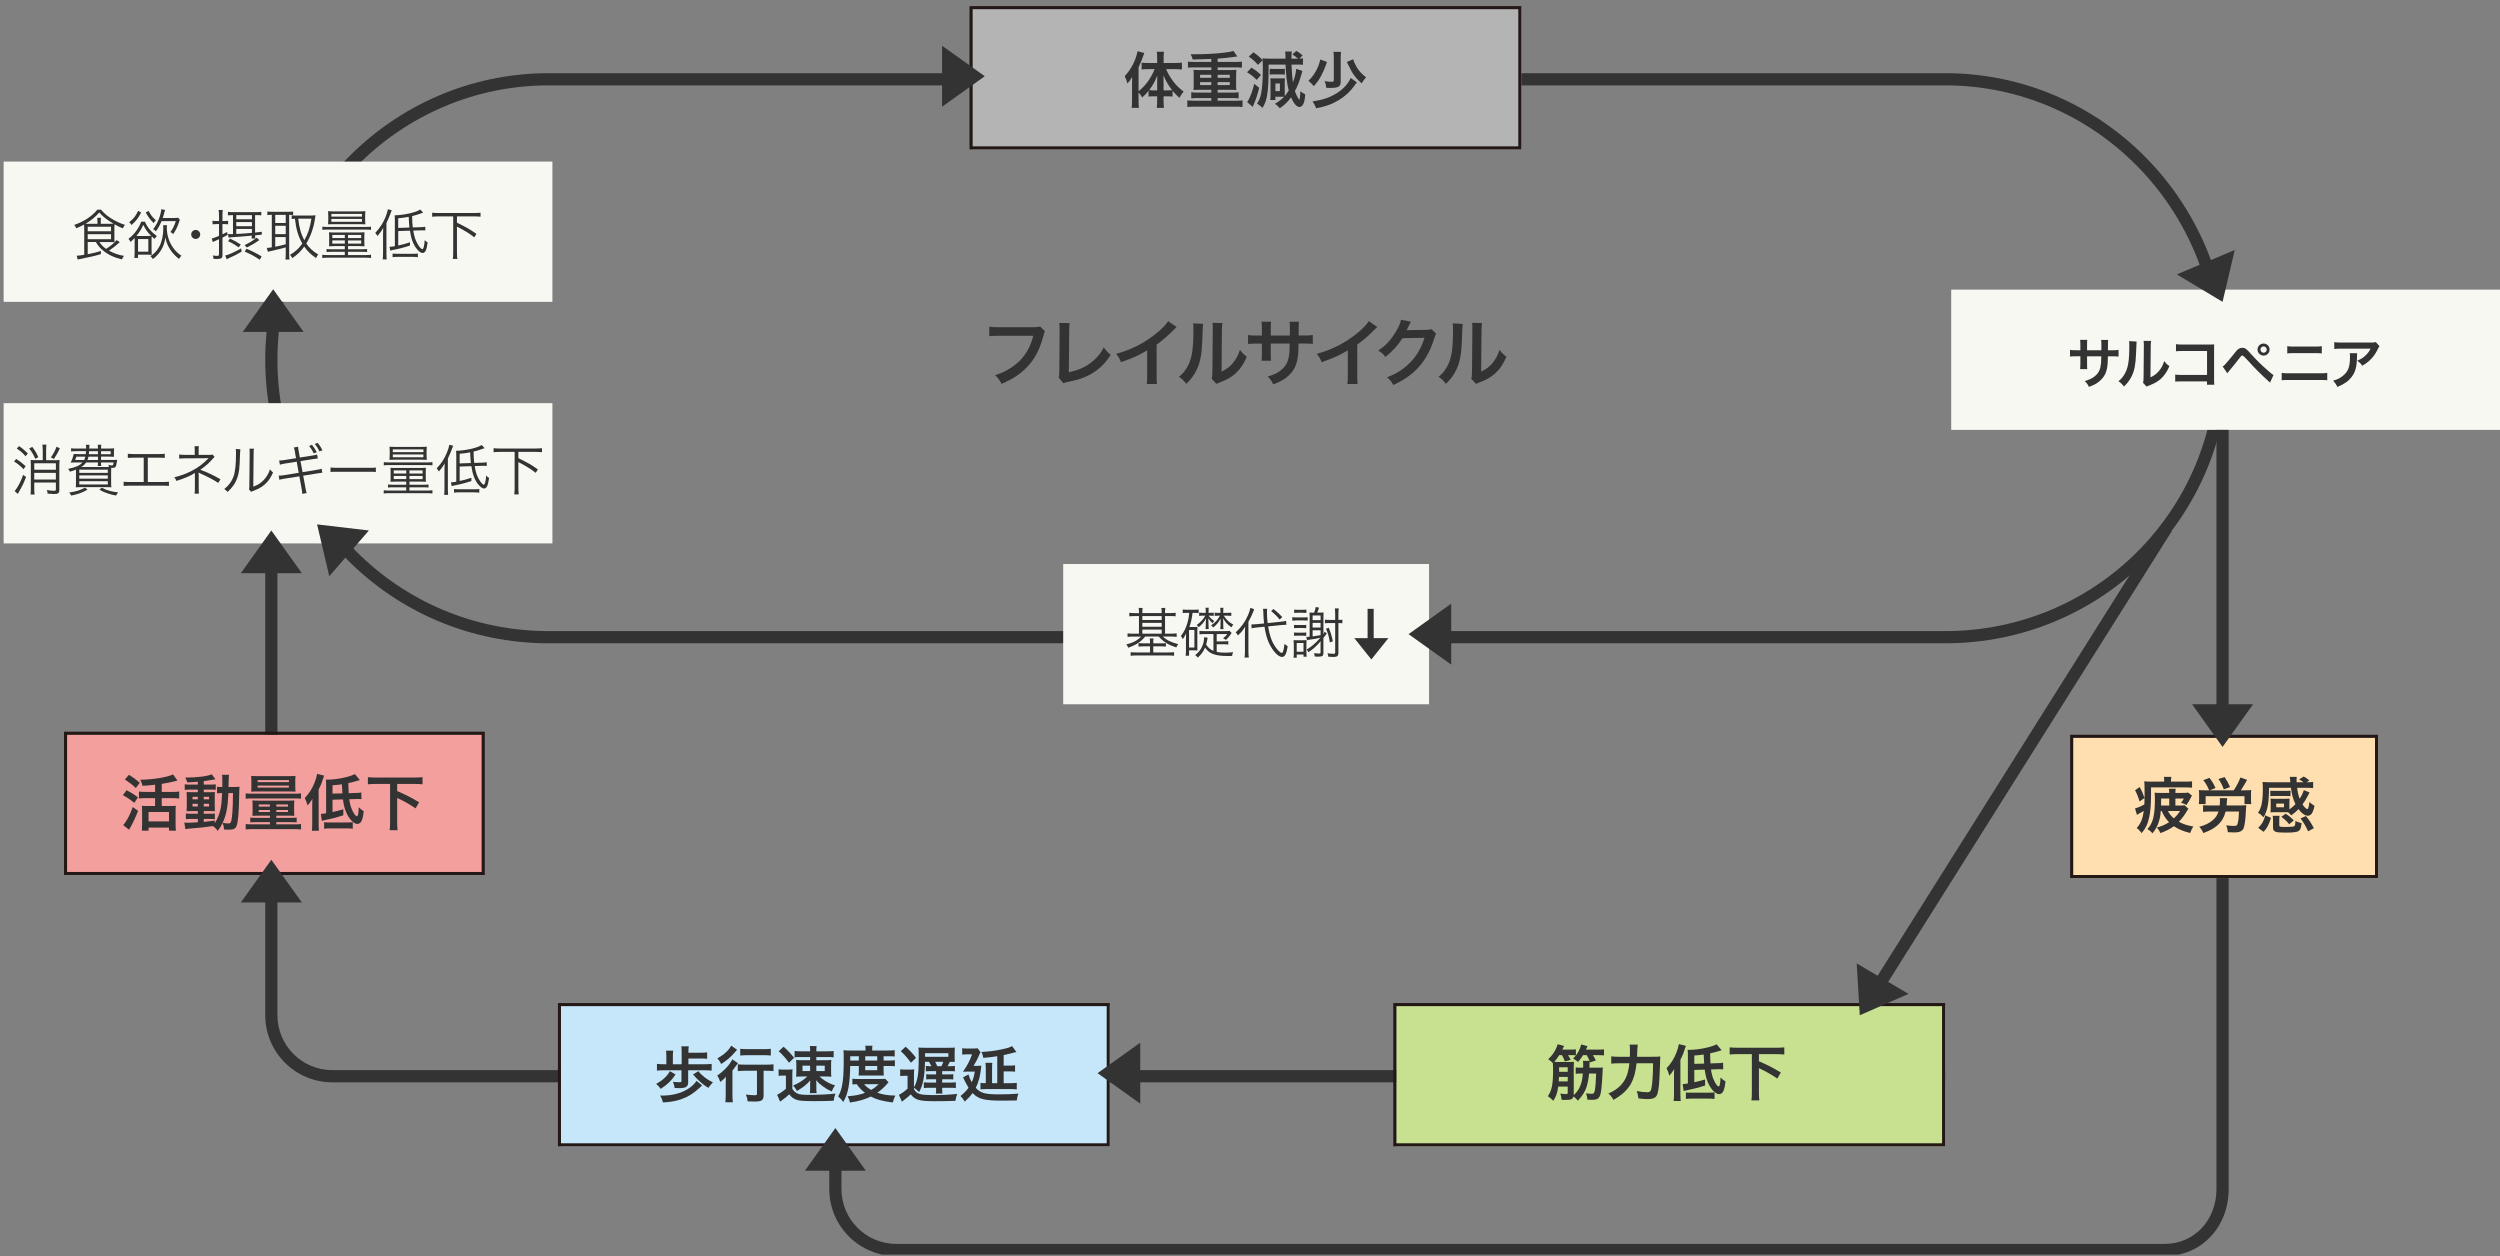 <svg width="820" height="412" viewBox="0 0 820 412" fill="none" xmlns="http://www.w3.org/2000/svg">
<rect x="0" y="0" width="820" height="412" fill="#808080" stroke="none"/>
<g clip-path="url(#clip0_1509_635)">
<path d="M638 355H109C96.87 355 87 345.165 87 333V182H91V333C91 342.959 99.08 351 109 351H638V355Z" fill="#333333"/>
<path d="M364 330H184V376H364V330Z" fill="#C6E7F9"/>
<path d="M364 376H183V329H364V376ZM184 375H363V330H184V375Z" fill="#231815"/>
<path d="M221.58 352.41C220.34 354.35 218.86 355.77 216.72 357.15C216.24 356.49 215.8 356.01 215.22 355.51C217.34 354.37 218.8 353.01 219.72 351.35L221.58 352.41ZM231.22 349.07C232.16 349.07 232.78 349.03 233.42 348.95V351.17C232.76 351.09 232.12 351.05 231.22 351.05H225.72V355.05C225.72 355.87 225.4 356.41 224.74 356.67C224.36 356.83 223.78 356.91 222.94 356.91C222.7 356.91 221.74 356.89 221.28 356.87C221.16 356.01 221.04 355.57 220.72 354.83C221.46 354.91 222.12 354.97 222.7 354.97C223.36 354.97 223.52 354.89 223.52 354.59V351.05H217.76C216.82 351.05 216.12 351.09 215.48 351.17V348.95C216.14 349.03 216.8 349.07 217.76 349.07H218.56V346.37C218.56 345.67 218.52 345.17 218.46 344.61H220.82C220.72 345.15 220.7 345.61 220.7 346.37V349.07H223.58V345.09C223.58 344.29 223.54 343.71 223.48 343.19H225.92C225.84 343.69 225.8 344.17 225.8 344.91V345.29H229.86C230.78 345.29 231.34 345.25 231.94 345.17V347.29C231.36 347.21 230.88 347.19 229.86 347.19H225.8V349.07H231.22ZM230.3 356.03C230.087 356.23 229.78 356.51 229.38 356.87C227.4 358.71 225.64 359.79 223.38 360.57C221.56 361.19 219.74 361.51 217.46 361.59C217.22 360.69 217.02 360.19 216.52 359.33C216.8 359.35 217.02 359.35 217.16 359.35C220.36 359.35 223.22 358.65 225.46 357.29C226.78 356.51 227.92 355.43 228.46 354.51L230.3 356.03ZM229.08 351.35C230.12 352.73 231.88 354.09 233.84 355.03C233.2 355.69 232.96 355.97 232.34 356.83C230.54 355.75 228.84 354.25 227.32 352.41L229.08 351.35Z" fill="#333333"/>
<path d="M238.04 355.51C238.04 354.67 238.04 354.55 238.08 353.19C237.56 353.81 236.96 354.39 236.26 354.89C235.96 353.99 235.7 353.47 235.26 352.75C237.36 351.39 239.42 349.19 240.18 347.47L242.06 348.71C241.86 348.93 241.68 349.17 241.4 349.59C240.94 350.25 240.76 350.51 240.24 351.15V359.03C240.24 360.09 240.28 360.89 240.38 361.55H237.9C238 360.93 238.04 360.05 238.04 359.01V355.51ZM241.76 344.32C241.613 344.48 241.413 344.707 241.16 345C239.86 346.56 238.44 347.8 236.56 349C236.16 348.22 235.82 347.74 235.3 347.12C236.88 346.26 237.9 345.46 238.88 344.38C239.32 343.86 239.58 343.48 239.84 342.98L241.76 344.32ZM244.46 351.21C243.54 351.21 242.62 351.25 242 351.33V349.09C242.6 349.17 243.5 349.21 244.46 349.21H251.26C252.38 349.21 253.18 349.17 253.7 349.09V351.33C253.04 351.25 252.2 351.21 251.32 351.21H250.46V359.17C250.46 360.89 249.88 361.31 247.46 361.31C246.78 361.31 246.18 361.29 245.24 361.25C245.12 360.37 245 359.85 244.66 359.01C245.72 359.15 246.76 359.23 247.38 359.23C248.18 359.23 248.28 359.19 248.28 358.75V351.21H244.46ZM242.8 344C243.36 344.08 244.1 344.12 245.14 344.12H250.54C251.54 344.12 252.22 344.08 252.82 344V346.22C252.12 346.14 251.38 346.1 250.58 346.1H245.14C244.3 346.1 243.46 346.14 242.8 346.22V344Z" fill="#333333"/>
<path d="M255.38 350.73C255.9 350.81 256.22 350.83 256.98 350.83H258.44C259.04 350.83 259.48 350.81 259.96 350.73C259.9 351.33 259.88 351.85 259.88 352.91V357.15C261 358.75 261.9 359.11 264.88 359.11C268.84 359.11 271.7 358.97 274.04 358.69C273.66 359.79 273.6 359.97 273.44 361.05C271.62 361.13 269.2 361.17 267.14 361.17C263.8 361.17 262.3 361.07 261.34 360.75C260.28 360.41 259.68 359.97 258.86 358.93C257.98 359.77 257.54 360.13 256.74 360.69C256.34 360.97 256.08 361.19 255.88 361.35L254.9 359.07C255.66 358.75 256.9 357.91 257.78 357.11V352.79H256.72C256.16 352.79 255.88 352.81 255.38 352.89V350.73ZM257.02 343.32C258.46 344.62 259.28 345.48 260.46 346.96L258.78 348.58C257.74 347.12 256.84 346.12 255.42 344.8L257.02 343.32ZM262.48 346.71C261.62 346.71 261.18 346.73 260.62 346.81V344.71C261.24 344.81 261.76 344.83 262.82 344.83H265.72V344.37C265.72 343.91 265.68 343.47 265.62 343.11H267.86C267.78 343.47 267.76 343.83 267.76 344.27V344.83H271.28C272.36 344.83 272.8 344.81 273.44 344.71V346.81C272.82 346.73 272.5 346.71 271.62 346.71H267.76V347.75H270.76C271.58 347.75 272.08 347.73 272.68 347.65C272.6 348.25 272.6 348.65 272.6 349.45V351.33C272.6 352.17 272.6 352.59 272.68 353.17C272.18 353.11 271.68 353.09 270.72 353.09H268.78C269.52 353.75 269.82 353.97 270.46 354.39C271.62 355.15 272.46 355.55 273.88 356.01C273.28 356.91 273.24 357.01 272.8 358.01C271.54 357.43 270.92 357.07 269.86 356.29C268.88 355.59 268.44 355.17 267.68 354.31C267.74 354.65 267.76 355.07 267.76 355.73V357.19C267.76 357.75 267.78 358.11 267.86 358.55H265.62C265.68 358.15 265.72 357.73 265.72 357.17V355.71C265.72 355.57 265.72 355.13 265.76 354.37C264.68 355.65 263.4 356.67 261.4 357.85C260.96 357.03 260.72 356.69 260.14 356.05C262.04 355.25 263.4 354.39 264.8 353.09H263.08C262.14 353.09 261.68 353.11 261.12 353.17C261.18 352.55 261.2 352.13 261.2 351.37V349.51C261.2 348.71 261.18 348.29 261.12 347.65C261.72 347.73 262.24 347.75 263.1 347.75H265.72V346.71H262.48ZM263.22 349.53V351.31H265.72V349.53H263.22ZM267.76 351.31H270.52V349.53H267.76V351.31Z" fill="#333333"/>
<path d="M278.86 349.65C278.82 352.71 278.64 354.89 278.3 356.71C277.94 358.59 277.5 359.85 276.6 361.47C276.04 360.67 275.62 360.21 274.92 359.63C275.58 358.41 275.9 357.53 276.16 356.21C276.6 354.13 276.74 351.93 276.74 347.19C276.74 345.71 276.72 345.19 276.66 344.47C277.36 344.53 278.06 344.57 278.92 344.57H283.9V344.13C283.9 343.69 283.86 343.37 283.8 342.99H286.18C286.1 343.33 286.08 343.65 286.08 344.15V344.57H291.04C292.16 344.57 292.86 344.53 293.46 344.45V346.53C292.8 346.47 292.3 346.45 291.36 346.45H289.82V347.85H291.74C292.56 347.85 293 347.83 293.52 347.75V349.73C293.06 349.67 292.66 349.65 291.74 349.65H289.82V351.53C289.82 352.03 289.84 352.45 289.88 352.79C289.42 352.77 289.38 352.77 288.58 352.77H283.02C282.24 352.77 281.98 352.77 281.62 352.79C281.66 352.45 281.7 351.95 281.7 351.53V349.65H278.86ZM291.44 355.01C291.26 355.19 291.24 355.21 291.06 355.41C289.98 356.67 288.96 357.59 287.76 358.41C289.5 359.03 291.24 359.31 293.68 359.35C293.3 360.09 293.06 360.73 292.84 361.61C289.48 361.19 287.48 360.65 285.62 359.67C283.54 360.67 281.82 361.17 278.78 361.63C278.62 360.87 278.46 360.45 278 359.57C280.52 359.39 282.06 359.07 283.72 358.45C282.6 357.59 282 356.99 281 355.61C280.3 355.63 280 355.65 279.58 355.69V353.81C280.08 353.89 280.66 353.91 281.72 353.91H288.7C289.52 353.91 289.88 353.89 290.36 353.85L291.44 355.01ZM281.7 347.85V346.45H278.88V347.85H281.7ZM283.42 355.61C284.02 356.35 284.66 356.85 285.74 357.49C286.8 356.87 287.32 356.47 288.22 355.61H283.42ZM287.72 347.85V346.45H283.8V347.85H287.72ZM283.8 351.03H287.72V349.65H283.8V351.03Z" fill="#333333"/>
<path d="M299.78 356.67C300.34 355.61 300.54 355.09 300.78 354.17C301.22 352.45 301.34 350.75 301.34 346.55C301.34 344.75 301.32 344.23 301.24 343.59C301.88 343.65 302.38 343.67 303.22 343.67H311.34C312.18 343.67 312.64 343.65 313.18 343.59C313.14 343.97 313.12 344.45 313.12 345.07V346.85C313.12 347.47 313.14 347.95 313.16 348.31C312.707 348.283 312.173 348.27 311.56 348.27C311.12 349.17 311.04 349.29 310.8 349.71H311.52C312.38 349.71 312.72 349.69 313.2 349.61V351.41C312.76 351.35 312.3 351.33 311.52 351.33H309.04V352.41H310.92C311.86 352.41 312.18 352.39 312.68 352.33V354.07C312.14 354.01 311.8 353.99 310.92 353.99H309.04V355.09H311.58C312.48 355.09 312.96 355.07 313.52 354.99V356.89C312.96 356.81 312.44 356.79 311.58 356.79H309.04V357.33C309.04 358.01 309.06 358.27 309.14 358.71H306.94C307.02 358.27 307.04 358.01 307.04 357.31V356.79H304.98C304.1 356.79 303.6 356.81 303.02 356.89V354.99C303.58 355.07 304.06 355.09 304.98 355.09H307.04V353.99H305.56C304.68 353.99 304.34 354.01 303.8 354.07V352.33C304.28 352.39 304.62 352.41 305.56 352.41H307.04V351.33H305.3C304.58 351.33 304.12 351.35 303.68 351.41V349.61C304.14 349.69 304.48 349.71 305.3 349.71H305.52C305.26 349.21 305.12 348.93 304.72 348.27H303.4C303.32 351.15 303.18 352.59 302.86 354.25C302.56 355.81 302.2 356.81 301.48 358.19C300.78 357.49 300.36 357.17 299.78 356.79V357.23C300.34 358.23 300.84 358.61 301.94 358.89C302.66 359.09 304.16 359.19 305.94 359.19C309.24 359.19 311.9 359.05 313.98 358.79C313.62 359.71 313.56 359.97 313.38 361.07C311.66 361.15 308.94 361.19 306.54 361.19C301.52 361.19 300.08 360.77 298.74 358.95C297.96 359.67 297.78 359.83 296.94 360.49C296.72 360.65 296.54 360.79 296.4 360.91C296.06 361.19 296.02 361.21 295.82 361.35L294.84 359.09C295.56 358.79 296.68 357.99 297.68 357.09V352.87H296.62C296.08 352.87 295.78 352.89 295.26 352.97V350.73C295.8 350.81 296.12 350.83 296.86 350.83H298.34C298.94 350.83 299.34 350.81 299.86 350.73C299.8 351.35 299.78 351.83 299.78 352.93V356.67ZM297.04 343.32C298.64 344.76 299.2 345.36 300.46 346.98L298.78 348.58C297.7 347.06 296.68 345.9 295.46 344.78L297.04 343.32ZM311.06 346.62V345.44H303.42V346.62H311.06ZM308.8 349.71C309.1 349.11 309.22 348.79 309.4 348.27H306.74C306.96 348.73 307.22 349.23 307.42 349.71H308.8Z" fill="#333333"/>
<path d="M317.66 352.41C317.96 353.43 318.22 354.09 318.74 354.99C319.24 353.87 319.46 353.13 319.74 351.49H317.36C316.86 351.49 316.2 351.51 315.86 351.53C317.24 349.55 318.1 347.91 318.84 345.83H316.96C316.42 345.83 316.06 345.85 315.6 345.93V343.81C316.06 343.89 316.42 343.91 317.02 343.91H319.22C319.96 343.91 320.32 343.89 320.66 343.83L321.62 345.13C321.48 345.35 321.32 345.65 321.2 345.95C320.68 347.25 320.04 348.49 319.32 349.61H320.48C321.08 349.61 321.54 349.59 321.88 349.53C321.58 352.73 321.04 354.87 320.06 356.81C321.62 358.55 323.08 358.95 327.8 358.95C330.04 358.95 332.1 358.87 334.04 358.71C333.7 359.65 333.64 359.93 333.5 360.95C331.88 360.99 329.88 361.01 328.94 361.01C322.8 361.01 320.96 360.55 319 358.51C318.32 359.47 317.8 360.05 316.44 361.33C316.02 360.59 315.68 360.15 315.04 359.49C316.42 358.33 316.96 357.79 317.68 356.79C317.18 355.97 316.6 354.87 316.22 354.07C316.12 353.83 316 353.57 315.88 353.37L317.66 352.41ZM327.1 346.44C325.48 346.7 324.6 346.82 322.52 346.98C322.42 346.28 322.24 345.72 321.92 345.04C324.56 344.88 326.16 344.68 328.44 344.22C330.28 343.84 331.36 343.5 331.96 343.12L333.38 345.06C331.1 345.64 329.72 345.96 329.2 346.08V349.52H331.16C331.96 349.52 332.38 349.5 332.94 349.42V351.52C332.4 351.44 331.92 351.42 331.16 351.42H329.2V355.28H331.54C332.26 355.28 332.74 355.26 333.5 355.16V357.34C332.94 357.26 332.4 357.22 331.54 357.22H323.58C322.5 357.22 322.12 357.24 321.6 357.32V355.18C322.08 355.26 322.44 355.28 323.34 355.28V350.54C323.34 349.68 323.3 349.2 323.22 348.6H325.48C325.42 349.06 325.4 349.54 325.4 350.46V355.28H327.1V346.44Z" fill="#333333"/>
<path d="M638 330H458V376H638V330Z" fill="#C7E190"/>
<path d="M638 376H457V329H638V376ZM458 375H637V330H458V375Z" fill="#231815"/>
<path d="M521.21 352.12C521.13 353.4 520.81 355.1 520.47 356.26C519.99 357.92 519.11 359.36 517.55 361.02C517.13 360.52 516.65 360.04 516.11 359.62C515.89 360.54 515.33 360.78 513.43 360.78C513.01 360.78 512.73 360.78 512.19 360.74C512.11 359.84 512.03 359.46 511.77 358.68C512.67 358.82 513.07 358.86 513.63 358.86C514.07 358.86 514.21 358.76 514.21 358.48V356.4H511.09C510.79 358.56 510.47 359.48 509.49 361.08C508.93 360.46 508.51 360.12 507.69 359.56C509.05 357.56 509.41 355.66 509.41 350.56C509.41 349.76 509.39 349.14 509.35 348.72C508.87 348.18 508.53 347.9 507.81 347.44C509.29 346.08 510.37 344.36 510.91 342.5L513.01 343.08L512.43 344.28H514.97C515.83 344.28 516.13 344.26 516.89 344.18V346.16C516.33 346.1 515.95 346.08 515.23 346.08H514.31C514.71 346.7 514.83 346.94 515.19 347.66L513.27 348.14C512.93 347.24 512.81 346.96 512.33 346.08H511.43C510.89 346.94 510.33 347.7 509.79 348.3C510.27 348.34 510.55 348.34 511.35 348.34H514.35C515.31 348.34 515.81 348.32 516.25 348.26C516.21 348.7 516.19 349.06 516.19 349.9V358.96C516.19 359.04 516.19 359.1 516.17 359.22C517.17 358.26 517.73 357.52 518.21 356.44C518.75 355.26 519.01 354.08 519.17 352.12H518.37C517.67 352.12 517.29 352.14 516.83 352.22V350.12C517.27 350.18 517.69 350.2 518.37 350.2H519.27C519.283 349.76 519.29 349.44 519.29 349.24C519.29 348.66 519.27 348.32 519.19 347.96H521.39C521.21 347.5 520.87 346.84 520.45 346.08H519.25C518.75 346.92 518.39 347.4 517.59 348.34C517.09 347.88 516.63 347.56 515.97 347.22C516.79 346.38 517.25 345.78 517.71 344.96C518.15 344.14 518.43 343.4 518.63 342.58L520.71 343.14C520.67 343.2 520.51 343.58 520.19 344.28H523.93C524.99 344.28 525.45 344.26 526.11 344.18V346.18C525.41 346.12 524.93 346.08 523.93 346.08H522.45C522.87 346.7 523.07 347.06 523.45 347.82L521.55 348.46C521.49 348.28 521.47 348.22 521.43 348.1C521.39 348.44 521.37 348.56 521.33 350.2H524.15C524.95 350.2 525.37 350.18 525.75 350.12C525.67 350.68 525.67 350.82 525.65 351.54C525.59 353.3 525.41 355.84 525.23 357.28C525.03 359.04 524.75 359.82 524.17 360.28C523.73 360.64 523.19 360.74 521.93 360.74C521.57 360.74 521.31 360.74 520.67 360.7C520.63 359.98 520.51 359.4 520.21 358.62C521.05 358.72 521.53 358.76 522.09 358.76C522.73 358.76 522.95 358.52 523.11 357.58C523.31 356.5 523.45 354.76 523.53 352.12H521.21ZM511.35 353.24C511.33 353.76 511.31 354.08 511.25 354.7H514.21V353.24H511.35ZM514.21 350.06H511.39V351.54H514.21V350.06Z" fill="#333333"/>
<path d="M542.01 346.62C543.21 346.62 543.91 346.6 544.59 346.52C544.537 347.04 544.497 348.047 544.47 349.54C544.41 352.28 544.21 355.66 544.01 356.98C543.75 358.82 543.47 359.52 542.85 359.96C542.33 360.34 541.59 360.5 540.47 360.5C539.55 360.5 538.67 360.44 537.41 360.28C537.29 359.26 537.15 358.68 536.85 357.86C538.13 358.12 539.29 358.26 540.29 358.26C541.23 358.26 541.53 357.9 541.75 356.56C542.01 355.06 542.19 351.96 542.21 348.76H536.79C536.45 351.72 535.91 353.74 534.97 355.42C533.81 357.52 531.99 359.2 529.21 360.76C528.77 359.92 528.25 359.28 527.55 358.68C530.29 357.48 532.11 355.88 533.19 353.7C533.81 352.48 534.19 350.94 534.45 348.76H530.97C529.95 348.76 529.17 348.8 528.49 348.88V346.48C529.21 346.58 529.89 346.62 531.03 346.62H534.59C534.63 345.82 534.63 345.62 534.63 344.58C534.63 343.62 534.59 343.04 534.51 342.64H537.17C537.103 342.987 537.03 344.313 536.95 346.62H542.01Z" fill="#333333"/>
<path d="M549.07 352.82C549.07 351.88 549.09 351.12 549.15 350.64C548.69 351.4 548.21 352.06 547.55 352.82C547.27 351.8 547.07 351.3 546.63 350.38C548.03 348.92 549.05 347.32 549.85 345.3C550.23 344.36 550.55 343.28 550.67 342.46L552.97 343.04C552.19 345.46 551.97 346.02 551.17 347.6V358.8C551.17 359.7 551.21 360.36 551.27 361.12H548.95C549.05 360.3 549.07 359.74 549.07 358.78V352.82ZM555.73 350.94V354.98C557.47 354.58 557.71 354.52 559.27 354.06V356.04C556.93 356.8 555.73 357.1 553.07 357.66C552.69 357.74 552.53 357.78 552.23 357.86L551.91 355.6C552.31 355.587 552.883 355.513 553.63 355.38V346.18C553.63 345.18 553.61 344.82 553.55 344.36H554.03C557.03 344.36 561.37 343.48 563.05 342.52L564.69 344.48C563.05 344.987 561.79 345.327 560.91 345.5C560.93 346.9 560.93 346.92 561.03 348.8L563.25 348.72C564.27 348.7 564.59 348.68 565.17 348.56L565.21 350.74C564.65 350.7 564.43 350.7 563.81 350.7C563.53 350.7 563.37 350.7 563.25 350.72L561.21 350.78C561.39 352.12 561.65 353.14 562.09 354.14C562.67 355.48 563.31 356.36 563.71 356.36C563.83 356.36 563.95 356.24 564.03 356.04C564.13 355.82 564.23 355.18 564.27 354.48C564.27 354.42 564.29 354.06 564.33 353.4C564.85 353.94 565.35 354.34 565.95 354.7C565.81 356.16 565.61 357.08 565.27 357.86C564.99 358.5 564.47 358.88 563.85 358.88C562.83 358.88 561.47 357.58 560.51 355.72C559.83 354.36 559.41 352.9 559.15 350.84L555.73 350.94ZM552.97 358.32C553.39 358.38 553.79 358.4 554.49 358.4H560.33C561.25 358.4 561.93 358.36 562.37 358.3V360.46C561.69 360.36 561.17 360.34 560.33 360.34H554.95C554.05 360.34 553.57 360.36 552.97 360.46V358.32ZM558.97 348.86C558.91 348.3 558.89 347.66 558.81 345.88C557.59 346.06 557.15 346.1 555.73 346.2V348.94L558.97 348.86Z" fill="#333333"/>
<path d="M570.01 345.76C569.01 345.76 568.13 345.8 567.33 345.88V343.54C568.09 343.62 568.95 343.66 570.01 343.66H582.57C583.61 343.66 584.45 343.62 585.25 343.54V345.88C584.41 345.8 583.59 345.76 582.57 345.76H576.93V348.1C579.99 349.42 581.41 350.16 584.11 351.78L582.97 353.78C581.15 352.52 579.01 351.3 576.93 350.36V358.18C576.93 359.46 576.97 360.16 577.07 360.94H574.47C574.57 360.18 574.61 359.46 574.61 358.18V345.76H570.01Z" fill="#333333"/>
<path d="M158 241H21V287H158V241Z" fill="#F29F9D"/>
<path d="M159 287H21V240H159V287ZM22 286H158V241H22V286Z" fill="#231815"/>
<path d="M41.53 259.19C43.01 259.97 43.87 260.49 45.25 261.53L44.05 263.35C42.65 262.21 41.79 261.61 40.31 260.81L41.53 259.19ZM45.29 265.97C44.35 268.37 43.29 270.61 42.33 272.15L40.39 270.61C40.61 270.41 40.85 270.13 41.11 269.73C42.01 268.43 42.71 266.97 43.55 264.71L45.29 265.97ZM42.31 254.13C44.01 255.23 44.55 255.63 45.85 256.75L44.55 258.47C43.31 257.31 42.53 256.71 40.95 255.67L42.31 254.13ZM50.87 257.39C48.87 257.61 48.47 257.65 46.75 257.75C46.59 256.97 46.43 256.59 45.99 255.77C50.33 255.69 54.89 254.93 56.75 254.01L58.21 256.01C57.983 256.077 57.657 256.163 57.23 256.27C56.25 256.53 54.47 256.89 53.05 257.11V259.75H56.53C57.49 259.75 58.19 259.71 58.77 259.63V261.91C58.19 261.83 57.49 261.79 56.55 261.79H53.05V264.37H56.09C56.79 264.37 57.31 264.35 57.67 264.29C57.61 264.75 57.59 265.37 57.59 266.09V270.39C57.59 271.17 57.63 271.91 57.69 272.45H55.43V271.45H48.73V272.45H46.53C46.57 271.91 46.61 271.15 46.61 270.37V266.01C46.61 265.37 46.59 264.83 46.53 264.29C46.99 264.35 47.39 264.37 48.11 264.37H50.87V261.79H47.77C46.93 261.79 46.21 261.83 45.57 261.91V259.63C46.15 259.71 46.87 259.75 47.77 259.75H50.87V257.39ZM48.73 269.41H55.43V266.33H48.73V269.41Z" fill="#333333"/>
<path d="M64.89 256.41C63.51 256.53 62.95 256.57 61.45 256.65C61.29 256.09 61.13 255.73 60.75 255.05C64.67 255.03 68.11 254.61 69.47 253.97L70.67 255.61C70.49 255.63 69.83 255.73 69.57 255.79C68.83 255.93 67.83 256.09 66.83 256.23V257.35H68.91C69.85 257.35 70.31 257.33 70.77 257.25V259.07C70.47 259.01 70.21 258.99 69.33 258.99H66.83V259.85H68.81C69.71 259.85 70.07 259.83 70.49 259.79C70.45 260.21 70.43 260.53 70.43 261.55V264.25C70.45 265.21 70.47 265.81 70.49 266.07C70.03 266.03 69.63 266.03 68.69 266.03H66.83V266.91H68.59C69.59 266.91 70.01 266.89 70.47 266.83V268.71C70.11 268.63 69.83 268.61 69.07 268.61H66.83V269.59C67.87 269.49 68.55 269.41 70.43 269.15V270.01C71.29 268.73 71.95 267.11 72.33 265.41C72.63 263.95 72.75 262.71 72.85 260.13C72.03 260.13 71.71 260.15 71.19 260.21V258.05C71.59 258.11 71.93 258.13 72.61 258.13H72.91C72.93 257.63 72.93 257.29 72.93 256.67C72.93 255.01 72.91 254.69 72.81 254.13H75.11C75.043 254.49 74.99 255.823 74.95 258.13H76.69C77.55 258.13 78.03 258.11 78.57 258.05C78.49 258.77 78.49 258.93 78.43 261.81C78.33 266.97 78.07 269.79 77.57 270.95C77.21 271.83 76.57 272.13 75.07 272.13C74.75 272.13 73.77 272.09 73.47 272.07C73.43 271.19 73.33 270.77 73.01 269.91C72.53 270.93 72.21 271.45 71.41 272.53C70.99 271.91 70.51 271.43 69.83 270.95C67.09 271.35 65.63 271.51 61.97 271.79C61.59 271.83 61.29 271.87 60.81 271.95L60.45 269.81C60.87 269.85 61.05 269.85 61.49 269.85C62.39 269.85 62.77 269.83 64.89 269.71V268.61H62.83C62.19 268.61 61.51 268.63 60.97 268.69V266.81C61.53 266.89 61.95 266.91 62.85 266.91H64.89V266.03H63.15C62.25 266.03 61.77 266.05 61.21 266.09C61.25 265.59 61.27 265.17 61.27 264.19V261.61C61.27 260.67 61.25 260.29 61.21 259.79C61.77 259.83 62.29 259.85 63.17 259.85H64.89V258.99H62.45C61.61 258.99 61.15 259.01 60.59 259.09V257.25C61.13 257.33 61.63 257.35 62.45 257.35H64.89V256.41ZM63.15 261.35V262.19H64.89V261.35H63.15ZM63.15 263.65V264.53H64.89V263.65H63.15ZM66.83 262.19H68.57V261.35H66.83V262.19ZM66.83 264.53H68.57V263.65H66.83V264.53ZM74.91 260.13C74.71 264.89 74.25 267.21 73.03 269.89C74.05 270.05 74.35 270.09 74.79 270.09C75.69 270.09 75.83 269.85 76.07 267.99C76.21 266.93 76.27 266.07 76.35 263.85C76.363 263.383 76.377 262.61 76.39 261.53C76.41 260.91 76.41 260.79 76.43 260.13H74.91Z" fill="#333333"/>
<path d="M80.59 260.23C81.21 260.31 81.69 260.33 82.69 260.33H96.65C97.65 260.33 98.19 260.31 98.73 260.23V261.99C98.17 261.91 97.73 261.89 96.73 261.89H82.67C81.67 261.89 81.17 261.91 80.59 261.99V260.23ZM84.63 267.53C83.83 267.53 83.33 267.55 82.79 267.59C82.83 267.13 82.85 266.81 82.85 265.99V264.01C82.85 263.37 82.83 263.01 82.79 262.53C83.23 262.59 83.75 262.61 84.69 262.61H94.67C95.53 262.61 95.99 262.59 96.53 262.53C96.49 262.99 96.47 263.31 96.47 263.97V266.01C96.47 266.75 96.49 267.23 96.53 267.59C95.97 267.55 95.39 267.53 94.69 267.53H90.63V268.25H95.65C96.49 268.25 96.91 268.23 97.31 268.17V269.75C96.85 269.69 96.31 269.67 95.53 269.67H90.63V270.39H96.45C97.55 270.39 98.03 270.37 98.73 270.29V272.07C98.05 271.99 97.41 271.95 96.45 271.95H82.87C81.91 271.95 81.31 271.97 80.59 272.07V270.29C81.27 270.37 81.77 270.39 82.87 270.39H88.53V269.67H83.87C83.05 269.67 82.57 269.69 82.09 269.75V268.17C82.49 268.23 82.91 268.25 83.75 268.25H88.53V267.53H84.63ZM84.39 259.59C83.33 259.59 82.87 259.61 82.37 259.65C82.43 259.19 82.45 258.77 82.45 258.01V256.09C82.45 255.39 82.43 254.97 82.37 254.49C82.99 254.55 83.51 254.57 84.49 254.57H94.83C95.83 254.57 96.31 254.55 96.93 254.49C96.87 254.97 96.85 255.31 96.85 256.09V258.01C96.85 258.73 96.87 259.19 96.93 259.65C96.41 259.61 95.99 259.59 94.91 259.59H84.39ZM84.49 258.33H94.75V257.67H84.49V258.33ZM84.51 256.53H94.77V255.87H84.51V256.53ZM84.87 263.87V264.57H88.53V263.87H84.87ZM84.87 265.67V266.33H88.53V265.67H84.87ZM90.63 264.57H94.45V263.87H90.63V264.57ZM90.63 266.33H94.45V265.67H90.63V266.33Z" fill="#333333"/>
<path d="M102.41 264.19C102.41 263.25 102.43 262.49 102.49 262.01C102.03 262.77 101.55 263.43 100.89 264.19C100.61 263.17 100.41 262.67 99.97 261.75C101.37 260.29 102.39 258.69 103.19 256.67C103.57 255.73 103.89 254.65 104.01 253.83L106.31 254.41C105.53 256.83 105.31 257.39 104.51 258.97V270.17C104.51 271.07 104.55 271.73 104.61 272.49H102.29C102.39 271.67 102.41 271.11 102.41 270.15V264.19ZM109.07 262.31V266.35C110.81 265.95 111.05 265.89 112.61 265.43V267.41C110.27 268.17 109.07 268.47 106.41 269.03C106.03 269.11 105.87 269.15 105.57 269.23L105.25 266.97C105.65 266.957 106.223 266.883 106.97 266.75V257.55C106.97 256.55 106.95 256.19 106.89 255.73H107.37C110.37 255.73 114.71 254.85 116.39 253.89L118.03 255.85C116.39 256.357 115.13 256.697 114.25 256.87C114.27 258.27 114.27 258.29 114.37 260.17L116.59 260.09C117.61 260.07 117.93 260.05 118.51 259.93L118.55 262.11C117.99 262.07 117.77 262.07 117.15 262.07C116.87 262.07 116.71 262.07 116.59 262.09L114.55 262.15C114.73 263.49 114.99 264.51 115.43 265.51C116.01 266.85 116.65 267.73 117.05 267.73C117.17 267.73 117.29 267.61 117.37 267.41C117.47 267.19 117.57 266.55 117.61 265.85C117.61 265.79 117.63 265.43 117.67 264.77C118.19 265.31 118.69 265.71 119.29 266.07C119.15 267.53 118.95 268.45 118.61 269.23C118.33 269.87 117.81 270.25 117.19 270.25C116.17 270.25 114.81 268.95 113.85 267.09C113.17 265.73 112.75 264.27 112.49 262.21L109.07 262.31ZM106.31 269.69C106.73 269.75 107.13 269.77 107.83 269.77H113.67C114.59 269.77 115.27 269.73 115.71 269.67V271.83C115.03 271.73 114.51 271.71 113.67 271.71H108.29C107.39 271.71 106.91 271.73 106.31 271.83V269.69ZM112.31 260.23C112.25 259.67 112.23 259.03 112.15 257.25C110.93 257.43 110.49 257.47 109.07 257.57V260.31L112.31 260.23Z" fill="#333333"/>
<path d="M123.35 257.13C122.35 257.13 121.47 257.17 120.67 257.25V254.91C121.43 254.99 122.29 255.03 123.35 255.03H135.91C136.95 255.03 137.79 254.99 138.59 254.91V257.25C137.75 257.17 136.93 257.13 135.91 257.13H130.27V259.47C133.33 260.79 134.75 261.53 137.45 263.15L136.31 265.15C134.49 263.89 132.35 262.67 130.27 261.73V269.55C130.27 270.83 130.31 271.53 130.41 272.31H127.81C127.91 271.55 127.95 270.83 127.95 269.55V257.13H123.35Z" fill="#333333"/>
<path d="M638 211H180C128.44 211 87 169.56 87 118C87 66.44 128.45 24 180 24H638C689.56 24 731 66.44 731 118C731 169.56 689.56 211 638 211ZM180 28C130.65 28 91 68.65 91 118C91 167.35 130.65 207 180 207H638C687.35 207 727 167.35 727 118C727 68.65 687.35 28 638 28H180Z" fill="#333333"/>
<path d="M342.76 108.65C342.54 109.06 342.47 109.23 342.35 109.73C341.15 114.31 339.73 117.19 337.43 119.79C335.08 122.43 332.51 124.18 328.5 125.91C327.83 124.61 327.52 124.16 326.39 123.05C328.5 122.38 329.87 121.75 331.65 120.6C335.39 118.18 337.75 114.79 338.92 110.14H327.5C325.89 110.14 325.34 110.16 324.48 110.28V107.16C325.42 107.3 325.92 107.33 327.55 107.33H338.57C339.91 107.33 340.39 107.28 341.14 107.09L342.77 108.65H342.76Z" fill="#333333"/>
<path d="M350.84 105.96C350.74 106.61 350.72 107.21 350.7 108.38L350.58 122.09C353.08 121.61 355.33 120.7 357.13 119.45C359.34 117.94 360.83 116.28 362.03 113.95C362.97 115.2 363.28 115.53 364.31 116.4C362.65 118.94 361.12 120.55 358.96 121.99C356.56 123.6 354.11 124.53 350.22 125.28C349.57 125.4 349.28 125.5 348.78 125.69L347.24 123.84C347.41 123.19 347.46 122.76 347.46 121.37L347.56 108.41C347.56 107.29 347.52 106.467 347.44 105.94L350.85 105.96H350.84Z" fill="#333333"/>
<path d="M385.93 107.26C385.52 107.62 385.4 107.72 385.04 108.1C383.24 109.97 381.44 111.53 379.37 113.04V123.29C379.37 124.61 379.39 125.31 379.49 125.95H376.13C376.25 125.25 376.27 124.77 376.27 123.36V114.91C373.46 116.59 372.12 117.21 367.7 118.8C367.2 117.55 366.93 117.14 366.09 116.06C370.84 114.76 374.87 112.77 378.69 109.82C380.83 108.16 382.46 106.51 383.15 105.33L385.91 107.25L385.93 107.26Z" fill="#333333"/>
<path d="M394.6 106.23C394.533 106.677 394.453 108.47 394.36 111.61C394.19 116.29 393.66 119 392.42 121.47C391.6 123.13 390.69 124.35 389.11 125.91C388.17 124.71 387.81 124.35 386.69 123.58C387.87 122.62 388.44 121.97 389.16 120.82C390.89 118.06 391.44 114.96 391.44 108.24C391.44 106.92 391.44 106.7 391.34 106.06L394.6 106.23ZM400.96 105.94C400.84 106.64 400.82 107.04 400.79 108.22L400.67 121.88C402.35 121.09 403.31 120.37 404.34 119.14C405.44 117.84 406.14 116.52 406.69 114.75C407.53 115.83 407.84 116.14 408.95 117.01C407.97 119.39 406.72 121.19 405.13 122.6C403.76 123.78 402.51 124.5 400.02 125.48C399.49 125.67 399.3 125.77 398.99 125.91L397.45 124.28C397.62 123.58 397.64 123.06 397.67 121.74L397.79 108.2V107.48C397.79 106.88 397.77 106.35 397.69 105.9L400.95 105.95L400.96 105.94Z" fill="#333333"/>
<path d="M423.06 110.04L423.08 108.96V108.19C423.08 106.61 423.06 106.08 422.96 105.53H426.06C425.99 106.08 425.96 106.2 425.96 107.14C425.96 108.113 425.953 109.08 425.94 110.04H427.48C429.18 110.04 429.66 110.02 430.6 109.87V112.8C429.76 112.7 429.11 112.68 427.53 112.68H425.92C425.87 115.56 425.87 115.73 425.75 116.64C425.41 119.71 424.38 121.75 422.29 123.53C420.99 124.63 419.82 125.26 417.61 126.05C417.15 125.02 416.84 124.56 415.81 123.51C418.09 122.81 419.24 122.24 420.39 121.23C422.02 119.81 422.72 118.23 422.93 115.47C422.98 114.92 422.98 114.34 423.03 112.69H416.81V116.29C416.81 117.3 416.83 117.68 416.91 118.31H413.79C413.86 117.78 413.89 117.13 413.89 116.25V112.7H412.43C410.85 112.7 410.2 112.72 409.36 112.82V109.89C410.3 110.03 410.78 110.06 412.48 110.06H413.9V107.66C413.9 106.65 413.88 106.15 413.78 105.52H416.92C416.82 106.31 416.82 106.36 416.82 107.58V110.05H423.06V110.04Z" fill="#333333"/>
<path d="M451.74 107.26C451.33 107.62 451.21 107.72 450.85 108.1C449.05 109.97 447.25 111.53 445.18 113.04V123.29C445.18 124.61 445.2 125.31 445.3 125.95H441.94C442.06 125.25 442.08 124.77 442.08 123.36V114.91C439.27 116.59 437.93 117.21 433.51 118.8C433.01 117.55 432.74 117.14 431.9 116.06C436.65 114.76 440.68 112.77 444.5 109.82C446.64 108.16 448.27 106.51 448.96 105.33L451.72 107.25L451.74 107.26Z" fill="#333333"/>
<path d="M471.06 109.47C470.82 109.83 470.72 110.05 470.46 110.91C469.36 114.56 467.65 117.8 465.54 120.18C463.33 122.7 460.69 124.57 457 126.28C456.33 125.08 456.02 124.67 454.96 123.76C457.36 122.78 458.7 122.06 460.22 120.93C463.65 118.39 465.91 115.1 467.23 110.8L460.01 110.92C458.55 113.25 456.67 115.31 454.39 117.06C453.67 116.08 453.31 115.76 452.06 115C454.8 113.13 456.52 111.21 458.28 108.04C459.02 106.67 459.41 105.74 459.5 104.87L462.79 105.52C462.697 105.667 462.56 105.913 462.38 106.26C462.333 106.34 462.23 106.563 462.07 106.93C462.023 107.023 461.92 107.23 461.76 107.55C461.6 107.87 461.473 108.127 461.38 108.32C461.69 108.3 462.08 108.27 462.53 108.27L467.79 108.2C468.73 108.2 468.99 108.15 469.54 107.96L471.08 109.47H471.06Z" fill="#333333"/>
<path d="M479.75 106.23C479.683 106.677 479.603 108.47 479.51 111.61C479.34 116.29 478.81 119 477.57 121.47C476.75 123.13 475.84 124.35 474.26 125.91C473.32 124.71 472.96 124.35 471.84 123.58C473.02 122.62 473.59 121.97 474.31 120.82C476.04 118.06 476.59 114.96 476.59 108.24C476.59 106.92 476.59 106.7 476.49 106.06L479.75 106.23ZM486.11 105.94C485.99 106.64 485.97 107.04 485.94 108.22L485.82 121.88C487.5 121.09 488.46 120.37 489.49 119.14C490.59 117.84 491.29 116.52 491.84 114.75C492.68 115.83 492.99 116.14 494.1 117.01C493.12 119.39 491.87 121.19 490.28 122.6C488.91 123.78 487.66 124.5 485.17 125.48C484.64 125.67 484.45 125.77 484.14 125.91L482.6 124.28C482.77 123.58 482.79 123.06 482.82 121.74L482.94 108.2V107.48C482.94 106.88 482.92 106.35 482.84 105.9L486.1 105.95L486.11 105.94Z" fill="#333333"/>
<path d="M499 3H319V49H499V3Z" fill="#B4B4B5"/>
<path d="M499 49H318V2H499V49ZM319 48H498V3H319V48Z" fill="#231815"/>
<path d="M373.45 33.06C373.45 34.1 373.47 34.76 373.55 35.38H371.19C371.27 34.62 371.31 34.06 371.31 33.04V27.52C371.31 26.46 371.31 26.14 371.35 25.26C370.81 26.18 370.43 26.7 369.79 27.4C369.53 26.42 369.29 25.74 368.91 24.98C371.11 22.58 372.51 19.84 373.11 16.8L375.33 17.4C374.61 19.46 374.13 20.64 373.45 22.08V29.92C375.63 28.26 377.59 25.58 378.71 22.68H376.57C375.89 22.68 375.11 22.72 374.45 22.8V20.56C375.07 20.62 375.85 20.66 376.63 20.66H379.55V18.84C379.55 18.18 379.51 17.56 379.41 16.96H381.79C381.71 17.58 381.67 18.16 381.67 18.86V20.66H385.37C386.25 20.66 387.03 20.62 387.67 20.54V22.8C386.99 22.72 386.19 22.68 385.43 22.68H382.49C383.15 24.22 383.69 25.16 384.83 26.7C385.65 27.84 386.73 28.9 388.23 30.04C387.69 30.66 387.37 31.14 386.85 32.1C385.79 31.12 385.31 30.64 384.61 29.78V31.68C384.19 31.62 383.77 31.6 383.15 31.6H381.65V33.2C381.65 33.98 381.69 34.66 381.79 35.38H379.41C379.51 34.64 379.55 33.94 379.55 33.2V31.6H378.15C377.59 31.6 377.15 31.62 376.73 31.68V29.8C375.95 30.76 375.63 31.1 374.63 31.98C374.19 31.22 373.95 30.88 373.45 30.34V33.06ZM379.55 27.2C379.55 26.16 379.55 25.74 379.59 24.8C378.69 26.98 378.09 28.06 376.91 29.58C377.31 29.62 377.65 29.64 378.23 29.64H379.55V27.2ZM383.11 29.64C383.69 29.64 383.99 29.62 384.45 29.58C383.31 28.1 382.47 26.7 381.61 24.74C381.65 25.86 381.65 26.34 381.65 27.14V29.64H383.11Z" fill="#333333"/>
<path d="M397.31 19.32C394.79 19.42 392.75 19.48 391.21 19.52C391.09 18.92 390.85 18.36 390.51 17.8C395.05 17.8 397.99 17.66 400.99 17.34C402.61 17.18 403.81 16.96 404.55 16.7L405.85 18.52C405.41 18.56 405.03 18.6 403.19 18.86C402.19 19 401.11 19.1 399.39 19.22V20.32H405.17C406.07 20.32 406.73 20.28 407.35 20.22V22.2C406.75 22.14 406.13 22.1 405.17 22.1H399.39V22.98H403.93C404.69 22.98 405.15 22.96 405.53 22.92C405.47 23.52 405.45 23.78 405.45 24.36V28.1C405.45 28.7 405.47 28.9 405.53 29.52C405.09 29.48 404.67 29.46 403.93 29.46H399.39V30.38H404.09C404.99 30.38 405.63 30.34 406.27 30.26V32.28C405.67 32.2 405.05 32.16 404.09 32.16H399.39V33.04H405.37C406.27 33.04 406.91 33 407.55 32.92V35.1C406.95 35.02 406.33 34.98 405.37 34.98H391.65C390.67 34.98 390.05 35.02 389.45 35.1V32.92C390.07 33 390.81 33.04 391.65 33.04H397.31V32.16H392.93C391.95 32.16 391.39 32.18 390.73 32.28V30.26C391.33 30.34 392.11 30.38 392.93 30.38H397.31V29.46H393.05C392.29 29.46 391.89 29.48 391.45 29.52C391.53 28.82 391.53 28.68 391.53 28.1V24.36C391.53 23.76 391.53 23.66 391.45 22.92C391.83 22.96 392.29 22.98 393.05 22.98H397.31V22.1H391.83C390.85 22.1 390.31 22.12 389.65 22.2V20.22C390.25 20.28 391.01 20.32 391.83 20.32H397.31V19.32ZM393.63 24.54V25.52H397.31V24.54H393.63ZM393.63 26.94V27.9H397.31V26.94H393.63ZM399.39 25.52H403.37V24.54H399.39V25.52ZM399.39 27.9H403.37V26.94H399.39V27.9Z" fill="#333333"/>
<path d="M410.47 22.2C411.79 23 412.59 23.6 413.61 24.58L412.21 26.2C411.09 25.1 410.37 24.54 409.03 23.7L410.47 22.2ZM413.01 28.82C412.29 31.56 411.91 32.72 411.07 34.62C410.99 34.8 410.97 34.88 410.89 35.08L409.05 33.46C409.25 33.22 409.33 33.12 409.53 32.76C409.77 32.34 410.15 31.42 410.51 30.48C410.89 29.46 411.07 28.84 411.39 27.48L413.01 28.82ZM421.39 30.46C421.39 30.92 421.39 31.24 421.41 31.52C421.79 31.08 422.15 30.58 422.71 29.68C422.13 27.5 421.79 24.7 421.67 21.18H416.11C416.11 26.7 415.99 29.1 415.59 31.34C415.31 33 414.89 34.1 414.09 35.4C413.47 34.76 413.03 34.42 412.31 33.98C413.09 32.8 413.41 31.96 413.71 30.36C414.05 28.54 414.21 25.76 414.21 21.82C414.21 21.02 414.19 20.28 414.15 19.76L412.61 21.28C411.63 20.14 410.83 19.42 409.59 18.58L411.13 17.16C412.47 18.08 413.15 18.66 414.15 19.76C414.11 19.5 414.11 19.42 414.07 19.14C414.51 19.2 415.29 19.24 416.31 19.24H421.65C421.63 17.82 421.61 17.36 421.53 16.9H423.73C423.63 17.46 423.59 18 423.59 18.94C423.59 18.98 423.59 19.1 423.61 19.24H425.77C425.27 18.78 424.63 18.3 423.91 17.86L425.19 16.68C426.03 17.18 426.35 17.42 427.27 18.18L426.19 19.22C426.71 19.22 426.93 19.2 427.37 19.12V21.26C426.71 21.2 426.37 21.18 425.25 21.18H423.63C423.69 23.36 423.83 25.34 424.07 27.04C424.67 25.56 425.13 23.66 425.15 22.56L427.19 23.28C427.07 23.66 426.99 23.9 426.85 24.42C426.29 26.52 425.67 28.14 424.73 29.86C425.03 30.82 425.71 32.22 426.07 32.6C426.11 32.64 426.13 32.66 426.13 32.66C426.13 32.66 426.143 32.667 426.17 32.68C426.33 32.68 426.49 31.38 426.51 29.92C427.03 30.34 427.53 30.66 428.11 30.94C428.03 32.22 427.91 32.94 427.67 33.66C427.37 34.56 426.85 35.08 426.23 35.08C425.29 35.08 424.37 34.02 423.47 31.94C422.47 33.32 421.23 34.54 419.77 35.5C419.27 34.88 418.91 34.56 418.19 34.04C419.31 33.4 420.41 32.56 421.21 31.76C420.85 31.72 420.55 31.72 420.17 31.72H418.33V32.8H416.63C416.71 32.42 416.73 31.98 416.73 31.06V27.04C416.73 26.54 416.71 25.94 416.67 25.68C416.93 25.7 417.39 25.72 418.05 25.72H420.29C420.71 25.72 421.13 25.7 421.45 25.68C421.41 25.84 421.39 26.26 421.39 26.68V30.46ZM416.47 22.56C416.79 22.6 417.03 22.62 417.57 22.62H420.29C420.87 22.62 421.15 22.6 421.43 22.56V24.46C421.19 24.42 420.81 24.4 420.31 24.4H417.57C417.09 24.4 416.75 24.42 416.47 24.46V22.56ZM418.33 29.9H419.81V27.38H418.33V29.9Z" fill="#333333"/>
<path d="M435.25 20.32C435.103 20.693 434.99 21.013 434.91 21.28C434.55 22.32 433.85 23.92 433.31 24.92C432.59 26.22 432.15 26.86 430.95 28.26C430.13 27.34 429.95 27.16 429.17 26.5C430.49 25.26 431.53 23.74 432.33 21.86C432.63 21.14 432.83 20.48 433.05 19.5L435.25 20.32ZM445.07 27.04C444.75 27.38 444.69 27.46 444.17 28.2C442.99 29.92 441.19 31.56 439.21 32.78C436.99 34.14 434.87 34.92 431.69 35.52C431.31 34.52 431.11 34.14 430.51 33.26C433.65 32.8 435.69 32.16 437.73 31C439.89 29.78 441.55 28.24 442.57 26.48C442.71 26.24 442.87 25.94 443.03 25.56L445.07 27.04ZM439.87 17.02C439.79 17.64 439.75 18.3 439.75 19.42V26.76C439.75 28.4 439.03 28.84 436.31 28.84C435.89 28.84 435.61 28.84 435.01 28.8C434.93 27.92 434.83 27.48 434.49 26.6C435.43 26.76 435.95 26.82 436.49 26.82C437.31 26.82 437.49 26.74 437.49 26.36V19.44C437.49 18.22 437.45 17.6 437.37 17.02H439.87ZM443.85 19.42C444.05 20.24 444.43 21.06 444.99 22C445.75 23.3 446.63 24.24 448.07 25.36C447.49 26 447.11 26.48 446.61 27.34C444.55 25.48 443.57 24.14 442.33 21.46C442.01 20.78 441.89 20.54 441.77 20.32L443.85 19.42Z" fill="#333333"/>
<path d="M820 95H640V141H820V95Z" fill="#F8F8F3"/>
<path d="M689.24 114.89L689.26 114.08V113.5C689.26 112.31 689.24 111.92 689.17 111.5H691.49C691.44 111.91 691.42 112 691.42 112.71C691.42 113.443 691.413 114.17 691.4 114.89H692.55C693.83 114.89 694.19 114.87 694.89 114.76V116.96C694.26 116.89 693.77 116.87 692.59 116.87H691.38C691.34 119.03 691.34 119.16 691.25 119.84C691 122.14 690.22 123.67 688.66 125.01C687.69 125.84 686.81 126.31 685.15 126.9C684.81 126.13 684.57 125.78 683.8 124.99C685.51 124.47 686.38 124.04 687.24 123.28C688.46 122.22 688.99 121.03 689.15 118.96C689.19 118.55 689.19 118.11 689.22 116.87H684.56V119.57C684.56 120.33 684.58 120.61 684.63 121.08H682.29C682.34 120.68 682.36 120.2 682.36 119.53V116.86H681.26C680.07 116.86 679.59 116.88 678.96 116.95V114.75C679.66 114.86 680.02 114.88 681.3 114.88H682.36V113.08C682.36 112.32 682.34 111.95 682.27 111.48H684.63C684.56 112.07 684.56 112.11 684.56 113.03V114.88H689.24V114.89Z" fill="#333333"/>
<path d="M700.8 112.03C700.753 112.363 700.693 113.707 700.62 116.06C700.49 119.57 700.1 121.6 699.16 123.46C698.55 124.7 697.86 125.62 696.67 126.79C695.97 125.89 695.7 125.62 694.85 125.04C695.73 124.32 696.16 123.83 696.7 122.97C698 120.9 698.41 118.58 698.41 113.53C698.41 112.54 698.41 112.38 698.34 111.89L700.79 112.02L700.8 112.03ZM705.57 111.81C705.48 112.33 705.46 112.64 705.44 113.52L705.35 123.77C706.61 123.18 707.33 122.64 708.1 121.72C708.93 120.75 709.45 119.76 709.86 118.43C710.49 119.24 710.72 119.47 711.55 120.12C710.81 121.9 709.88 123.25 708.69 124.32C707.66 125.2 706.73 125.74 704.85 126.48C704.45 126.62 704.31 126.7 704.08 126.8L702.93 125.58C703.06 125.06 703.07 124.66 703.09 123.67L703.18 113.52V112.98C703.18 112.53 703.16 112.13 703.11 111.79L705.56 111.83L705.57 111.81Z" fill="#333333"/>
<path d="M715.68 125.1C714.44 125.1 714.01 125.12 713.47 125.17V122.85C714.14 122.96 714.46 122.98 715.72 122.98H723.91V115.13H716.02C714.74 115.13 714.36 115.15 713.72 115.22V112.88C714.39 112.99 714.73 113.01 716.04 113.01H724.7C725.327 113.01 725.85 112.997 726.27 112.97C726.22 113.46 726.22 113.64 726.22 114.47V124.35C726.22 125.25 726.24 125.75 726.31 126.2H723.9V125.1H715.69H715.68Z" fill="#333333"/>
<path d="M729.04 120.22C729.33 120.02 729.47 119.91 729.69 119.68C730.21 119.16 731.98 117.07 732.91 115.86C733.52 115.05 733.9 114.65 734.26 114.44C734.64 114.19 735.05 114.08 735.48 114.08C736.36 114.08 736.79 114.37 738.16 115.92C740.01 117.99 741.87 119.83 743.99 121.66C744.94 122.49 745.27 122.76 745.7 123.03L744.57 125.5C740.97 122.19 740.16 121.39 736.95 117.88C736.183 117.04 735.697 116.62 735.49 116.62C735.2 116.62 735.13 116.67 734.39 117.66C733.63 118.67 732.43 120.16 731.17 121.67C730.9 121.98 730.81 122.1 730.56 122.43L729.03 120.22H729.04ZM744.43 114.66C744.43 115.76 743.55 116.64 742.45 116.64C741.35 116.64 740.47 115.74 740.47 114.66C740.47 113.58 741.35 112.68 742.45 112.68C743.55 112.68 744.43 113.56 744.43 114.66ZM741.43 114.66C741.43 115.22 741.9 115.69 742.46 115.69C743.02 115.69 743.49 115.22 743.49 114.66C743.49 114.1 743.04 113.63 742.46 113.63C741.88 113.63 741.43 114.1 741.43 114.66Z" fill="#333333"/>
<path d="M748.41 122.31C749.09 122.42 749.49 122.44 750.71 122.44H761.04C762.26 122.44 762.66 122.42 763.34 122.31V124.72C762.71 124.65 762.24 124.63 761.07 124.63H750.66C749.49 124.63 749.02 124.65 748.39 124.72V122.31H748.41ZM750.23 113.54C750.88 113.65 751.29 113.67 752.35 113.67H759.43C760.49 113.67 760.91 113.65 761.55 113.54V115.92C760.96 115.85 760.52 115.83 759.44 115.83H752.33C751.25 115.83 750.82 115.85 750.22 115.92V113.54H750.23Z" fill="#333333"/>
<path d="M773.16 115.85C773.11 116.19 773.11 116.21 773.09 117.31C773.02 120.39 772.53 122.12 771.31 123.68C770.23 125.07 768.92 125.98 766.66 126.92C766.19 125.95 765.96 125.62 765.24 124.87C766.7 124.44 767.51 124.04 768.39 123.34C770.23 121.88 770.8 120.33 770.8 116.93C770.8 116.39 770.78 116.23 770.71 115.85H773.16ZM780.47 113.58C780.22 113.89 780.22 113.9 779.75 114.84C779.12 116.17 778.08 117.52 776.98 118.46C776.26 119.09 775.67 119.49 774.82 119.95C774.28 119.19 774.01 118.92 773.2 118.31C774.41 117.77 775.09 117.36 775.83 116.65C776.57 115.97 777.13 115.23 777.54 114.36H768.09C766.83 114.36 766.38 114.38 765.64 114.47V112.22C766.32 112.33 766.88 112.36 768.12 112.36H777.52C778.6 112.36 778.76 112.34 779.27 112.2L780.48 113.57L780.47 113.58Z" fill="#333333"/>
<path d="M323 25L309 15V35L323 25Z" fill="#333333"/>
<path d="M729 99L733 82L714 90L729 99Z" fill="#333333"/>
<path d="M610 333L626 326L609 316L610 333Z" fill="#333333"/>
<path d="M360 352L374 362V342L360 352Z" fill="#333333"/>
<path d="M274 370L264 384H284L274 370Z" fill="#333333"/>
<path d="M181.19 132.24H1.19V178.24H181.19V132.24Z" fill="#F8F8F3"/>
<path d="M5.29 150.54C6.5 151.28 7.25 151.85 8.41 152.9L7.71 153.89C6.58 152.72 5.8 152.09 4.61 151.37L5.29 150.54ZM8.55 156.46C7.72 158.58 7.52 159.02 6.08 161.57C6.02 161.69 5.943 161.833 5.85 162L4.79 161.06C5.01 160.84 5.11 160.7 5.29 160.43C6.25 159.04 6.84 157.84 7.59 155.75L8.55 156.45V156.46ZM6.24 146.33C7.41 147.1 8.09 147.68 9.12 148.72L8.4 149.66C7.48 148.6 6.73 147.95 5.5 147.12L6.24 146.33ZM10.58 146.58C11.5 147.79 11.97 148.6 12.58 149.95L11.57 150.49C10.98 149.12 10.51 148.33 9.57 147.1L10.58 146.58ZM14 147.53C14 146.85 13.96 146.36 13.89 145.84H15.24C15.17 146.36 15.13 146.85 15.13 147.53V150.95H17.87C18.57 150.95 19.08 150.93 19.53 150.86C19.48 151.29 19.46 151.85 19.46 152.55V160.78C19.46 161.75 19.06 162.04 17.73 162.04C17.21 162.04 16.4 161.99 15.62 161.91C15.58 161.49 15.53 161.26 15.37 160.74C16.33 160.9 17.04 160.97 17.66 160.97C18.18 160.97 18.33 160.88 18.33 160.57V158.28H11.24V160.19C11.24 161.02 11.28 161.76 11.35 162.21H10.02C10.07 161.76 10.11 161.02 10.11 160.19V152.48C10.11 151.63 10.09 151.18 10.06 150.86C10.46 150.91 10.94 150.93 11.72 150.93H14.02V147.51L14 147.53ZM18.33 151.96H11.24V154.08H18.33V151.96ZM11.23 157.29H18.32V155.09H11.23V157.29ZM19.64 147.03C18.94 148.52 18.52 149.28 17.68 150.54L16.69 150.02C17.59 148.72 18.06 147.86 18.53 146.53L19.65 147.03H19.64Z" fill="#333333"/>
<path d="M36.72 150.87C37.73 150.87 38.02 150.87 38.45 150.82C38.36 151.22 38.36 151.23 38.29 151.68C38.15 152.6 38.06 152.92 37.88 153.14C37.7 153.36 37.39 153.46 36.96 153.46C36.83 153.46 36.69 153.46 36.49 153.44C36.47 153.89 36.45 154.45 36.45 155.1V158C36.45 158.92 36.47 159.42 36.52 159.85C36.05 159.8 35.37 159.78 34.5 159.78H26.85C26 159.78 25.32 159.8 24.85 159.85C24.9 159.47 24.92 158.88 24.92 158.03V154.03C24.31 154.3 23.93 154.43 22.92 154.71C22.78 154.35 22.63 154.1 22.34 153.79C24.9 153.25 26.12 152.71 27.06 151.68H24.76C24.08 151.68 23.63 151.7 23.16 151.73C23.66 150.76 23.92 150.06 24.17 148.9C24.57 148.94 24.98 148.95 25.81 148.95H28.13C28.18 148.55 28.2 148.37 28.22 147.98H25.09C24.35 147.98 23.83 148 23.31 148.07V147.03C23.76 147.1 24.19 147.12 25.09 147.12H28.26C28.26 146.56 28.24 146.36 28.17 145.9H29.34C29.32 146.06 29.3 146.48 29.27 147.12H32.13V146.92C32.13 146.49 32.11 146.25 32.04 145.88H33.23C33.16 146.26 33.14 146.49 33.14 146.94V147.12H35.73C36.56 147.12 37.04 147.1 37.44 147.03C37.39 147.39 37.37 147.66 37.37 148.2V148.81C37.37 149.4 37.37 149.53 37.42 149.82C36.9 149.78 36.39 149.77 35.71 149.77H33.14V150.85H36.72V150.87ZM28.71 160.61C26.84 161.65 25.76 162.05 23.34 162.55C23.14 162.12 22.98 161.85 22.69 161.54C24.9 161.23 26.22 160.84 27.88 159.94L28.71 160.61ZM25.05 149.79C24.85 150.38 24.78 150.56 24.65 150.87H27.62C27.8 150.46 27.87 150.26 27.98 149.79H25.04H25.05ZM26.01 155.11H35.36V154.05H26.01V155.11ZM26.01 157H35.36V155.94H26.01V157ZM26.01 158.91H35.36V157.83H26.01V158.91ZM35.73 153.19C35.68 152.87 35.64 152.7 35.55 152.43C36.05 152.59 36.4 152.66 36.67 152.66C37.08 152.66 37.12 152.62 37.25 151.69H33.14V151.85C33.14 152.26 33.16 152.53 33.23 152.84H32.04C32.11 152.53 32.13 152.26 32.13 151.87V151.69H28.26C27.79 152.37 27.32 152.79 26.62 153.18H35.73V153.19ZM29.02 149.79C28.93 150.26 28.88 150.44 28.7 150.87H32.14V149.79H29.03H29.02ZM29.23 148C29.18 148.59 29.18 148.61 29.14 148.97H32.13V148H29.23ZM33.41 159.96C34.47 160.54 34.99 160.73 36.06 161.02C36.98 161.27 37.57 161.38 38.76 161.51C38.42 161.93 38.33 162.07 38.08 162.54C36.98 162.34 36.44 162.22 35.41 161.87C34.2 161.47 33.66 161.24 32.57 160.61L33.42 159.96H33.41ZM33.14 148.97H36.31V148H33.14V148.97Z" fill="#333333"/>
<path d="M48.47 158.1H53.3C54.38 158.1 54.76 158.08 55.41 157.99V159.39C54.8 159.32 54.28 159.3 53.32 159.3H42.62C41.68 159.3 41.16 159.32 40.55 159.39V157.99C41.2 158.08 41.58 158.1 42.64 158.1H47.14V150.12H44.01C43.04 150.12 42.53 150.14 41.92 150.21V148.82C42.55 148.91 42.98 148.93 44.03 148.93H51.93C52.97 148.93 53.41 148.91 54.04 148.82V150.21C53.43 150.14 52.92 150.12 51.95 150.12H48.48V158.1H48.47Z" fill="#333333"/>
<path d="M63.81 161.92C63.88 161.49 63.92 161.02 63.92 160.39V155.31C63.92 155.22 63.92 155.2 63.94 155.11C62.79 155.94 60.45 156.95 57.85 157.74C57.62 157.16 57.53 156.98 57.18 156.55C59.36 155.99 60.64 155.54 62.38 154.7C64.68 153.58 66.68 152.13 68.43 150.25C67.96 150.29 67.67 150.3 67.4 150.3L60.52 150.34C59.71 150.34 59.28 150.36 58.77 150.41V149.06C59.24 149.15 59.76 149.19 60.52 149.19H63.87V147.57C63.87 146.98 63.85 146.71 63.8 146.35H65.24C65.17 146.73 65.15 147 65.15 147.54V149.2H68.93C69.31 149.2 69.49 149.16 69.72 149.07L70.39 149.86C70.12 150.09 70.08 150.13 69.9 150.35C68.69 151.77 67.76 152.62 65.72 154.08C68.49 155.14 70.02 155.88 72.31 157.21L71.57 158.4C70.08 157.39 68.51 156.55 65.63 155.25C65.54 155.21 65.36 155.12 65.11 154.98C65.16 155.25 65.18 155.47 65.18 155.9V160.36C65.18 161.15 65.18 161.44 65.25 161.93H63.79L63.81 161.92Z" fill="#333333"/>
<path d="M78.84 147.35C78.793 147.65 78.757 148.167 78.73 148.9C78.59 153.78 78.44 155.11 77.76 156.93C77.15 158.6 76.28 159.81 74.64 161.38C74.28 160.91 74.1 160.75 73.56 160.41C75.04 159.24 76.01 157.94 76.6 156.27C77.16 154.7 77.41 152.35 77.41 148.55C77.41 147.9 77.39 147.69 77.34 147.27L78.83 147.36L78.84 147.35ZM83.3 147.16C83.21 147.59 83.19 147.92 83.19 148.74L83.08 159.62C84.58 159.06 85.49 158.49 86.43 157.53C87.42 156.5 88.12 155.32 88.55 153.93C88.93 154.42 89.07 154.58 89.56 154.97C88.68 157.04 87.49 158.53 85.94 159.6C85.15 160.14 84.43 160.5 83.36 160.91C83.147 160.997 82.953 161.07 82.78 161.13C82.56 161.22 82.53 161.24 82.37 161.33L81.65 160.5C81.76 160.19 81.78 160.05 81.78 159.28L81.89 148.75C81.89 147.97 81.867 147.437 81.82 147.15L83.3 147.17V147.16Z" fill="#333333"/>
<path d="M96.77 148.31C96.64 147.55 96.55 147.21 96.37 146.78L97.79 146.53C97.81 146.98 97.84 147.32 97.99 148.08L98.35 150.06L102.42 149.43C103.21 149.3 103.59 149.21 104 149.07L104.25 150.37C103.923 150.397 103.39 150.47 102.65 150.59L98.56 151.24L99.24 154.86L103.7 154.14C104.51 154.01 105.03 153.91 105.48 153.74L105.73 155.07C105.37 155.09 105.26 155.11 104.94 155.14C104.87 155.16 104.69 155.19 104.38 155.25C104.18 155.27 104.09 155.29 103.97 155.3L99.45 156.02L100.19 160.02C100.35 160.96 100.41 161.15 100.59 161.71L99.15 162C99.13 161.5 99.06 161.05 98.93 160.27L98.19 156.24L93.36 157C92.33 157.18 92.23 157.2 91.63 157.38L91.4 156.01C91.99 156.01 92.44 155.96 93.18 155.85L97.97 155.08L97.32 151.44L93.61 152.02C92.87 152.15 92.28 152.27 91.81 152.42L91.56 151.05C92.15 151.03 92.62 151 93.43 150.87L97.1 150.28L96.74 148.34L96.77 148.31ZM102.33 145.91C102.94 146.67 103.34 147.26 103.9 148.32L102.93 148.72C102.44 147.71 102.03 147.05 101.38 146.27L102.33 145.91ZM104.2 145.25C104.83 146.01 105.21 146.6 105.77 147.68L104.8 148.06C104.31 147.07 103.9 146.39 103.27 145.61L104.21 145.25H104.2Z" fill="#333333"/>
<path d="M108.41 153.33C108.93 153.42 109.42 153.44 110.64 153.44H121.1C122.43 153.44 122.72 153.42 123.28 153.35V154.81C122.7 154.76 122.29 154.74 121.08 154.74H110.64C109.33 154.74 108.95 154.76 108.41 154.81V153.33Z" fill="#333333"/>
<path d="M125.87 151.58C126.36 151.65 126.9 151.67 127.65 151.67H140.06C140.82 151.67 141.36 151.65 141.84 151.58V152.64C141.37 152.57 140.98 152.55 140.08 152.55H127.66C126.78 152.55 126.35 152.57 125.88 152.64V151.58H125.87ZM129.8 157.96C129.06 157.96 128.59 157.98 128.07 158.03C128.12 157.54 128.12 157.35 128.12 156.57V154.66C128.12 154.17 128.1 153.83 128.07 153.42C128.43 153.47 128.97 153.49 129.78 153.49H138.03C138.71 153.49 139.18 153.47 139.7 153.42C139.66 153.76 139.65 154.1 139.65 154.61V156.59C139.65 157.24 139.67 157.74 139.7 158.03C139.05 157.98 138.58 157.96 137.97 157.96H134.3V158.99H139.05C139.79 158.99 140.15 158.97 140.56 158.9V159.93C140.09 159.86 139.71 159.84 139.01 159.84H134.29V160.9H140C140.83 160.9 141.3 160.88 141.84 160.79V161.87C141.3 161.8 140.76 161.76 140 161.76H127.7C126.94 161.76 126.39 161.8 125.86 161.87V160.79C126.4 160.88 126.87 160.9 127.7 160.9H133.24V159.84H128.83C128.11 159.84 127.73 159.86 127.26 159.93V158.9C127.66 158.97 128.05 158.99 128.79 158.99H133.24V157.96H129.78H129.8ZM129.53 150.78C128.52 150.78 128.18 150.8 127.75 150.83C127.8 150.43 127.82 150.09 127.82 149.46V147.82C127.82 147.28 127.8 146.94 127.75 146.52C128.27 146.57 128.76 146.59 129.53 146.59H138.24C139.03 146.59 139.48 146.57 139.99 146.52C139.94 146.92 139.92 147.26 139.92 147.82V149.46C139.92 149.98 139.94 150.36 139.99 150.83C139.54 150.79 139.23 150.78 138.19 150.78H129.53ZM128.84 148.29H138.89V147.41H128.84V148.29ZM128.84 149.98H138.87V149.06H128.84V149.98ZM129.15 154.3V155.33H133.25V154.3H129.15ZM129.15 156.1V157.14H133.25V156.1H129.15ZM134.3 155.33H138.62V154.3H134.3V155.33ZM134.3 157.15H138.62V156.11H134.3V157.15Z" fill="#333333"/>
<path d="M145.78 154.12C145.78 153.35 145.8 152.61 145.85 151.96C145.29 153 144.81 153.69 143.96 154.66C143.73 154.23 143.62 154.08 143.22 153.63C144.73 152.06 145.76 150.48 146.59 148.46C147 147.42 147.29 146.5 147.38 145.87L148.64 146.21C148.51 146.52 148.46 146.66 148.32 147.04C147.993 147.953 147.52 149.08 146.9 150.42V160.21C146.9 161.07 146.92 161.69 146.99 162.32H145.68C145.75 161.65 145.79 161.06 145.79 160.16V154.11L145.78 154.12ZM150.77 153.04V157.76C152.25 157.45 153.07 157.22 154.62 156.7V157.78C152.33 158.52 151 158.86 148.84 159.27C148.57 159.32 148.43 159.36 148.16 159.45L147.91 158.19C148.47 158.19 148.68 158.15 149.66 157.99V149.49C149.66 148.66 149.64 148.25 149.57 147.87C152.74 147.78 156.61 146.92 158 145.96L158.95 147C156.81 147.74 156.56 147.81 155.33 148.12C155.37 150.01 155.38 150.46 155.55 151.83L157.93 151.76C158.9 151.72 159.15 151.71 159.64 151.6L159.66 152.82C158.99 152.78 158.98 152.78 158.44 152.78C158.21 152.78 158.06 152.78 157.95 152.8L155.7 152.87C156.02 154.89 156.42 156.08 157.23 157.44C157.75 158.32 158.36 158.97 158.69 158.97C159.05 158.97 159.34 157.85 159.45 156C159.77 156.32 160.03 156.54 160.42 156.77C160.08 159.31 159.63 160.23 158.73 160.23C158.23 160.23 157.52 159.71 156.82 158.84C155.7 157.45 154.98 155.53 154.61 152.9L150.79 153.03L150.77 153.04ZM148.93 160.39C149.34 160.46 149.76 160.48 150.46 160.48H155.48C156.27 160.48 156.74 160.46 157.21 160.39V161.6C156.6 161.53 156.13 161.49 155.48 161.49H150.58C149.79 161.49 149.45 161.51 148.92 161.6V160.39H148.93ZM154.44 151.87C154.33 150.88 154.3 150.34 154.21 148.36C153.06 148.59 152.25 148.7 150.77 148.83V152L154.44 151.87Z" fill="#333333"/>
<path d="M164.01 148.22C163.15 148.22 162.53 148.26 161.9 148.33V147C162.49 147.07 163.11 147.11 164.01 147.11H175.68C176.55 147.11 177.16 147.07 177.77 147V148.33C177.14 148.26 176.51 148.22 175.68 148.22H170.03V150.27C173.58 152.05 174.17 152.39 176.42 153.96L175.72 155.08C174.48 154.11 173.61 153.53 171.9 152.56C171.647 152.407 171.023 152.077 170.03 151.57V160.05C170.03 161.02 170.07 161.6 170.16 162.17H168.67C168.76 161.59 168.8 161 168.8 160.05V148.22H164.03H164.01Z" fill="#333333"/>
<path d="M181.19 53H1.19V99H181.19V53Z" fill="#F8F8F3"/>
<path d="M28.77 79.4V83.38C30.44 83.06 31.33 82.84 33.11 82.32L33.09 83.36C30.86 84.01 29.92 84.22 26.14 84.98C25.94 85.02 25.78 85.05 25.47 85.12L25.16 83.86C25.74 83.86 26.4 83.79 27.63 83.57V75.14C27.63 74.55 27.61 74.01 27.58 73.65C26.52 74.23 26.05 74.44 25 74.87C24.77 74.31 24.66 74.15 24.33 73.77C27.41 72.76 30.25 70.89 31.91 68.78H33.13C34.1 69.91 35 70.69 36.37 71.59C37.83 72.51 39.43 73.28 40.98 73.77C40.66 74.17 40.49 74.44 40.3 74.92C39.27 74.49 38.59 74.15 37.56 73.57C37.52 73.97 37.52 74.31 37.52 74.88V77.98C37.52 78.7 37.54 79.02 37.57 79.44C37.14 79.4 36.65 79.39 35.9 79.39H32.61C33.2 80.31 33.82 80.94 34.82 81.64C36.4 80.58 37.29 79.84 38.26 78.74L39.29 79.42C38.08 80.52 37.18 81.24 35.76 82.21C37.27 83.07 38.91 83.65 40.66 83.92C40.35 84.35 40.17 84.66 40.01 85.09C37.33 84.44 35.38 83.51 33.62 82.01C32.7 81.24 32.09 80.5 31.44 79.38H28.76L28.77 79.4ZM35.85 73.41C36.48 73.41 36.73 73.41 37.22 73.37C35.01 72.06 33.67 70.99 32.56 69.68C31.37 71.1 29.97 72.25 28.06 73.39C28.53 73.41 28.76 73.41 29.3 73.41H31.97V72.8C31.97 72.13 31.93 71.79 31.86 71.43H33.14C33.07 71.83 33.05 72.15 33.05 72.8V73.41H35.86H35.85ZM28.77 75.86H36.42V74.37H28.77V75.86ZM28.77 78.45H36.42V76.81H28.77V78.45Z" fill="#333333"/>
<path d="M47.53 72.71C48.3 74.55 49.53 76 51.45 77.43C51.07 77.81 50.96 77.93 50.69 78.38C50.26 78 50.11 77.88 49.75 77.53C49.71 78.09 49.71 78.39 49.71 78.93V82.03C49.71 82.68 49.73 83.13 49.76 83.6C49.29 83.55 48.99 83.53 48.48 83.53H45.26V84.61H44.05C44.12 84.05 44.16 83.46 44.16 82.74V78.83C44.16 78.51 44.16 78.34 44.14 78.06C43.78 78.47 43.4 78.83 42.83 79.37C42.65 78.99 42.38 78.58 42.13 78.33C42.92 77.75 43.52 77.2 44.07 76.53C45.02 75.4 45.8 74.08 46.32 72.71H47.51H47.53ZM46.29 69.7C45.37 71.52 44.72 72.36 43.16 73.8C42.89 73.4 42.84 73.35 42.37 72.9C43.92 71.62 44.48 70.9 45.3 69.17L46.29 69.69V69.7ZM48.57 77.4C48.97 77.4 49.15 77.4 49.58 77.36C48.39 76.19 47.73 75.25 46.99 73.74C46.34 75.23 45.91 75.94 44.74 77.38C44.97 77.4 45.12 77.4 45.35 77.4H48.57ZM45.28 82.54H48.65V78.42H45.28V82.54ZM48.75 69.19C49.47 70.56 49.99 71.24 51.13 72.25C50.84 72.52 50.63 72.81 50.39 73.17C49.17 71.93 48.64 71.23 47.8 69.68L48.75 69.19ZM54.78 73.86C54.73 74.13 54.71 74.33 54.71 74.67C54.71 77.23 55.54 79.68 57.07 81.64C57.7 82.47 58.51 83.21 59.5 83.87C59.19 84.19 58.98 84.48 58.73 84.95C57.7 84.14 56.89 83.33 56.24 82.45C55.65 81.68 55.11 80.67 54.76 79.77C54.54 79.19 54.42 78.76 54.22 77.84C54.06 79.37 53.7 80.5 53.01 81.75C52.27 83.05 51.35 84.09 50.13 84.97C49.86 84.54 49.66 84.29 49.32 84.02C50.6 83.23 51.62 82.11 52.27 80.85C53.12 79.19 53.57 77.09 53.57 74.78C53.57 74.4 53.55 74.17 53.5 73.86H54.78ZM56.76 71.5C57.7 71.5 58.09 71.48 58.43 71.41L58.99 72.08C58.9 72.28 58.86 72.42 58.68 72.96C58.25 74.31 57.69 75.46 56.83 76.78C56.52 76.47 56.27 76.31 55.89 76.1C56.66 75.11 57.04 74.35 57.67 72.54H52.99C52.45 73.84 51.89 74.83 51.15 75.87C50.81 75.53 50.61 75.38 50.23 75.19C51.18 73.97 51.92 72.54 52.43 70.9C52.7 70 52.86 69.23 52.92 68.61L54.16 68.86C54.053 69.193 53.963 69.487 53.89 69.74C53.67 70.6 53.57 70.98 53.37 71.5H56.75H56.76Z" fill="#333333"/>
<path d="M65.67 76.9C65.67 77.71 65 78.38 64.19 78.38C63.38 78.38 62.71 77.71 62.71 76.9C62.71 76.09 63.38 75.42 64.19 75.42C65 75.42 65.67 76.09 65.67 76.9Z" fill="#333333"/>
<path d="M71.83 70.71C71.83 69.97 71.79 69.49 71.7 68.89H73.07C73 69.45 72.96 69.95 72.96 70.69V72.49H73.7C74.2 72.49 74.46 72.47 74.83 72.42V73.57C74.45 73.52 74.13 73.5 73.64 73.5H72.96V76.87C73.46 76.64 73.72 76.51 74.51 76.08L74.64 77.07C73.96 77.45 73.74 77.56 72.97 77.93V83.71C72.97 84.7 72.57 84.95 70.95 84.95C70.66 84.95 70.34 84.93 70.03 84.91C70.01 84.46 69.96 84.21 69.8 83.79C70.27 83.88 70.7 83.92 71.13 83.92C71.71 83.92 71.83 83.83 71.83 83.42V78.45L71.49 78.61C70.91 78.88 70.84 78.92 70.59 79.02C70.53 79.047 70.403 79.107 70.21 79.2C69.96 79.31 69.94 79.33 69.8 79.42L69.46 78.23C69.95 78.12 70.47 77.94 71.84 77.37V73.5H70.99C70.49 73.5 70.11 73.52 69.71 73.57V72.4C70.11 72.47 70.47 72.49 70.99 72.49H71.84V70.71H71.83ZM73.86 83.81C74.9 83.61 76.79 82.77 79.1 81.47L79.26 82.53C77.42 83.61 77.12 83.75 75.23 84.6C74.83 84.78 74.62 84.89 74.37 85.05L73.87 83.81H73.86ZM76.27 70.56C75.66 70.56 75.21 70.58 74.76 70.63V69.48C75.3 69.55 75.77 69.59 76.42 69.59H83.86C84.65 69.59 85.16 69.55 85.71 69.48V70.63C85.17 70.58 84.79 70.56 83.98 70.56H83.67V76.27C84.25 76.22 84.71 76.16 85.88 76.02L85.86 76.97C84.64 77.1 84.24 77.15 83.66 77.2C83.66 77.52 83.68 77.9 83.71 78.23H82.54C82.58 77.89 82.59 77.67 82.59 77.29C80.27 77.51 78.13 77.69 76.4 77.79C75.66 77.84 75.34 77.88 74.98 77.93L74.76 76.76C75.08 76.8 75.37 76.81 75.68 76.81C75.93 76.81 76.09 76.81 76.42 76.77V70.54H76.26L76.27 70.56ZM75.41 78.25C76.98 78.97 77.61 79.33 78.98 80.23L78.26 81.15C76.98 80.2 76.15 79.71 74.82 79.12L75.41 78.26V78.25ZM77.5 71.93H82.63V70.56H77.5V71.93ZM77.5 74.2H82.63V72.83H77.5V74.2ZM77.5 76.74C79.88 76.61 80.81 76.56 82.63 76.38V75.1H77.5V76.74ZM85.06 78.76C83.66 79.73 82.65 80.34 80.95 81.19L80.25 80.38C82.25 79.41 83.18 78.81 84.14 77.95L85.06 78.76ZM85.21 85.2C83.41 83.99 82.06 83.27 80.28 82.53L80.84 81.59C82.82 82.42 83.99 83.01 85.81 84.09L85.22 85.19L85.21 85.2Z" fill="#333333"/>
<path d="M89 70.47C88.53 70.47 88.14 70.49 87.69 70.56V69.37C88.12 69.42 88.55 69.46 89.09 69.46H94.8C95.41 69.46 95.74 69.44 96.15 69.39V70.51C95.43 70.47 95.36 70.47 94.85 70.47V83.27C94.85 84.06 94.89 84.69 94.96 85.12H93.61C93.68 84.6 93.72 83.97 93.72 83.25V81.14C92.59 81.48 91.18 81.84 88.75 82.36C88.39 82.43 88.12 82.5 87.87 82.59L87.51 81.31C87.89 81.31 88.16 81.27 89.15 81.11V70.45H89.01L89 70.47ZM90.28 73.14H93.72V70.47H90.28V73.14ZM90.28 76.79H93.72V74.07H90.28V76.79ZM90.28 80.92C91.67 80.65 92.37 80.49 93.72 80.11V77.75H90.28V80.92ZM102.14 70.69C102.61 70.69 103.06 70.67 103.49 70.62C103.45 70.8 103.38 71.29 103.33 71.65C102.88 74.73 101.94 77.41 100.47 79.88C101.5 81.37 102.54 82.35 104.38 83.48C104.11 83.79 103.89 84.13 103.68 84.65C101.82 83.35 100.87 82.44 99.79 80.89C98.64 82.47 97.52 83.55 95.85 84.67C95.63 84.22 95.44 83.9 95.13 83.59C96.86 82.56 98.01 81.52 99.16 79.88C97.83 77.54 97.16 75.34 96.73 71.74C96.17 71.76 96.01 71.78 95.67 71.83V70.61C96.12 70.68 96.52 70.7 97.18 70.7H102.15L102.14 70.69ZM97.82 71.73C98.04 73.51 98.18 74.31 98.5 75.49C98.84 76.73 99.27 77.79 99.81 78.82C101.02 76.73 101.66 74.73 102.15 71.73H97.81H97.82Z" fill="#333333"/>
<path d="M105.72 74.34C106.21 74.41 106.75 74.43 107.5 74.43H119.91C120.67 74.43 121.21 74.41 121.69 74.34V75.4C121.22 75.33 120.83 75.31 119.93 75.31H107.51C106.63 75.31 106.2 75.33 105.73 75.4V74.34H105.72ZM109.65 80.72C108.91 80.72 108.44 80.74 107.92 80.79C107.97 80.3 107.97 80.11 107.97 79.33V77.42C107.97 76.93 107.95 76.59 107.92 76.18C108.28 76.23 108.82 76.25 109.63 76.25H117.88C118.56 76.25 119.03 76.23 119.55 76.18C119.51 76.52 119.5 76.86 119.5 77.37V79.35C119.5 80 119.52 80.5 119.55 80.79C118.9 80.74 118.43 80.72 117.82 80.72H114.15V81.75H118.9C119.64 81.75 120 81.73 120.41 81.66V82.69C119.94 82.62 119.56 82.6 118.86 82.6H114.14V83.66H119.85C120.68 83.66 121.15 83.64 121.69 83.55V84.63C121.15 84.56 120.61 84.52 119.85 84.52H107.55C106.79 84.52 106.24 84.56 105.71 84.63V83.55C106.25 83.64 106.72 83.66 107.55 83.66H113.09V82.6H108.68C107.96 82.6 107.58 82.62 107.11 82.69V81.66C107.51 81.73 107.9 81.75 108.64 81.75H113.09V80.72H109.63H109.65ZM109.38 73.53C108.37 73.53 108.03 73.55 107.6 73.58C107.65 73.18 107.67 72.84 107.67 72.21V70.57C107.67 70.03 107.65 69.69 107.6 69.27C108.12 69.32 108.61 69.34 109.38 69.34H118.09C118.88 69.34 119.33 69.32 119.84 69.27C119.79 69.67 119.77 70.01 119.77 70.57V72.21C119.77 72.73 119.79 73.11 119.84 73.58C119.39 73.54 119.08 73.53 118.04 73.53H109.38ZM108.69 71.05H118.74V70.17H108.69V71.05ZM108.69 72.74H118.72V71.82H108.69V72.74ZM109 77.06V78.09H113.1V77.06H109ZM109 78.86V79.9H113.1V78.86H109ZM114.15 78.09H118.47V77.06H114.15V78.09ZM114.15 79.91H118.47V78.87H114.15V79.91Z" fill="#333333"/>
<path d="M125.63 76.88C125.63 76.11 125.65 75.37 125.7 74.72C125.14 75.76 124.66 76.45 123.81 77.42C123.58 76.99 123.47 76.84 123.07 76.39C124.58 74.82 125.61 73.24 126.44 71.22C126.85 70.18 127.14 69.26 127.23 68.63L128.49 68.97C128.36 69.28 128.31 69.42 128.17 69.8C127.843 70.713 127.37 71.84 126.75 73.18V82.97C126.75 83.83 126.77 84.45 126.84 85.08H125.53C125.6 84.41 125.64 83.82 125.64 82.92V76.87L125.63 76.88ZM130.62 75.8V80.52C132.1 80.21 132.92 79.98 134.47 79.46V80.54C132.18 81.28 130.85 81.62 128.69 82.03C128.42 82.08 128.28 82.12 128.01 82.21L127.76 80.95C128.32 80.95 128.53 80.91 129.51 80.75V72.25C129.51 71.42 129.49 71.01 129.42 70.63C132.59 70.54 136.46 69.68 137.85 68.72L138.8 69.76C136.66 70.5 136.41 70.57 135.18 70.88C135.22 72.77 135.23 73.22 135.4 74.59L137.78 74.52C138.75 74.48 139 74.47 139.49 74.36L139.51 75.58C138.84 75.54 138.83 75.54 138.29 75.54C138.06 75.54 137.91 75.54 137.8 75.56L135.55 75.63C135.87 77.65 136.27 78.84 137.08 80.2C137.6 81.08 138.21 81.73 138.54 81.73C138.9 81.73 139.19 80.61 139.3 78.76C139.62 79.08 139.88 79.3 140.27 79.53C139.93 82.07 139.48 82.99 138.58 82.99C138.08 82.99 137.37 82.47 136.67 81.6C135.55 80.21 134.83 78.29 134.46 75.66L130.64 75.79L130.62 75.8ZM128.78 83.15C129.19 83.22 129.61 83.24 130.31 83.24H135.33C136.12 83.24 136.59 83.22 137.06 83.15V84.36C136.45 84.29 135.98 84.25 135.33 84.25H130.43C129.64 84.25 129.3 84.27 128.77 84.36V83.15H128.78ZM134.29 74.63C134.18 73.64 134.15 73.1 134.06 71.12C132.91 71.35 132.1 71.46 130.62 71.59V74.76L134.29 74.63Z" fill="#333333"/>
<path d="M143.86 70.98C143 70.98 142.38 71.02 141.75 71.09V69.76C142.34 69.83 142.96 69.87 143.86 69.87H155.53C156.39 69.87 157.01 69.83 157.62 69.76V71.09C156.99 71.02 156.36 70.98 155.53 70.98H149.88V73.03C153.43 74.81 154.02 75.15 156.27 76.72L155.57 77.84C154.33 76.87 153.46 76.29 151.75 75.32C151.497 75.167 150.873 74.837 149.88 74.33V82.81C149.88 83.78 149.92 84.36 150.01 84.93H148.52C148.61 84.35 148.65 83.76 148.65 82.81V70.98H143.88H143.86Z" fill="#333333"/>
<path d="M89 174L79 188H99L89 174Z" fill="#333333"/>
<path d="M89 282L79 296H99L89 282Z" fill="#333333"/>
<path d="M89.6 94.88L79.6 108.88H99.6L89.6 94.88Z" fill="#333333"/>
<path d="M710 412H294C281.87 412 272 402.175 272 390V376H276V390C276 399.967 284.08 408 294 408H710C719.69 408 727 400.298 727 390V141H731V390C731 402.586 721.97 412 710 412Z" fill="#333333"/>
<path d="M709.036 171.969L614 323L617.386 325.13L712.421 174.099L709.036 171.969Z" fill="#333333"/>
<path d="M780 242H680V288H780V242Z" fill="#FFDFB0"/>
<path d="M780 288H679V241H780V288ZM680 287H779V242H680V287Z" fill="#231815"/>
<path d="M709.85 256.23C709.85 255.49 709.83 255.17 709.75 254.81H712.21C712.11 255.23 712.09 255.53 712.09 256.25V256.37H716.79C717.89 256.37 718.35 256.35 718.99 256.27V258.37C718.15 258.29 717.79 258.27 716.79 258.27H705.55L705.53 261.07C705.51 264.23 705.37 265.89 704.99 267.83C704.51 270.17 703.83 271.63 702.47 273.27C701.87 272.47 701.47 272.05 700.83 271.59C702.19 270.05 702.79 268.63 703.17 265.99C702.55 266.35 701.95 266.69 701.49 266.93C701.23 267.07 701.03 267.19 700.91 267.27L700.29 265.13C700.99 265.01 702.11 264.53 703.35 263.85C703.41 262.57 703.43 261.87 703.43 260.93C703.43 260.85 703.43 260.41 703.41 258.65C703.41 257.29 703.39 256.83 703.29 256.27C703.95 256.35 704.59 256.37 705.53 256.37H709.85V256.23ZM701.83 258.14C702.53 259.42 702.91 260.32 703.39 261.72L701.77 262.88C701.35 261.4 700.89 260.28 700.29 259.2L701.83 258.14ZM708.73 266C708.61 267.6 708.49 268.24 708.13 269.42C707.67 270.94 707.03 272.12 706.01 273.32C705.49 272.72 705.17 272.46 704.35 271.92C706.19 270.02 706.81 267.48 706.81 261.98C706.81 261.26 706.77 260.64 706.71 260C707.31 260.06 707.95 260.08 708.81 260.08H711.51C711.49 259.42 711.47 259.14 711.39 258.7H713.63C713.55 259.16 713.53 259.48 713.53 260.08H715.49C716.79 260.08 717.27 260.06 717.73 259.96L718.99 260.98C718.91 261.06 718.83 261.2 718.73 261.38C718.09 262.58 717.85 263 717.15 264.06C716.47 263.66 716.41 263.64 715.37 263.28C715.87 262.7 716.03 262.46 716.31 261.92H713.53V264.22H714.71C715.81 264.22 716.13 264.2 716.53 264.12L717.81 265.28C717.67 265.44 717.53 265.64 717.35 265.96C716.47 267.44 715.75 268.42 714.67 269.54C716.03 270.3 717.35 270.72 719.41 271.1C719.03 271.64 718.71 272.28 718.37 273.24C716.03 272.62 714.55 272 713.03 271C711.85 271.86 710.55 272.54 708.61 273.26C708.27 272.46 707.95 271.98 707.43 271.46C709.21 270.92 710.27 270.46 711.45 269.68C710.35 268.54 709.81 267.72 709.03 266H708.73ZM711.51 264.22V261.92H708.85L708.83 263.48V264.22H711.51ZM711.09 266C711.63 267.06 712.09 267.64 713.03 268.42C713.91 267.6 714.43 266.98 715.05 266H711.09Z" fill="#333333"/>
<path d="M724.61 259.22C723.87 257.54 723.57 257.02 722.67 255.9L724.69 255.14C725.65 256.38 726.01 256.98 726.69 258.46L724.83 259.22H732.67C733.77 257.54 734.37 256.34 734.85 255L737.05 255.8C736.93 256 736.623 256.533 736.13 257.4C735.75 258.04 735.35 258.7 735.01 259.22H736.37C737.27 259.22 737.77 259.2 738.41 259.14C738.35 259.62 738.33 260.04 738.33 260.78V262.24C738.33 262.86 738.35 263.18 738.43 263.74H736.19V261.16H723.45V263.74H721.21C721.29 263.2 721.31 262.78 721.31 262.24V260.8C721.31 260.08 721.29 259.64 721.23 259.14C721.89 259.2 722.33 259.22 723.25 259.22H724.61ZM734.75 264.2C735.45 264.2 736.29 264.16 736.79 264.12C736.73 264.48 736.73 264.56 736.69 265.3C736.55 268.42 736.37 270.02 736.03 271.28C735.67 272.58 734.79 273.04 732.69 273.04C732.31 273.04 732.07 273.02 730.73 272.96C730.65 272.08 730.49 271.38 730.21 270.7C730.95 270.82 731.93 270.9 732.55 270.9C733.61 270.9 733.77 270.8 733.97 270.02C734.21 269.12 734.33 268 734.39 266.18H730.01C729.49 268.16 728.63 269.58 727.25 270.76C726.07 271.78 724.81 272.46 722.69 273.24C722.29 272.34 721.91 271.76 721.35 271.18C723.25 270.68 724.49 270.08 725.71 269.08C726.69 268.28 727.25 267.44 727.67 266.18H724.97C724.07 266.18 723.17 266.22 722.61 266.3V264.1C723.05 264.16 723.97 264.2 724.95 264.2H728.07C728.13 263.54 728.15 263.22 728.15 262.48C728.15 262.28 728.13 262.02 728.09 261.78H730.53C730.47 262.04 730.45 262.3 730.41 262.96C730.39 263.5 730.37 263.74 730.33 264.2H734.75ZM729.41 258.92C728.89 257.52 728.53 256.82 727.65 255.5L729.67 254.88C730.39 255.96 730.89 256.86 731.47 258.14L729.41 258.92Z" fill="#333333"/>
<path d="M750.93 265.48C751.71 264.92 752.33 264.38 752.91 263.76C752.17 262.28 751.69 260.58 751.43 258.4H744.25C744.21 261.7 744.03 263.62 743.65 265.1C743.33 266.34 742.95 267.26 742.43 268.08C741.85 267.42 741.39 267.04 740.63 266.6C741.25 265.66 741.57 264.88 741.81 263.78C742.07 262.52 742.21 260.96 742.21 259C742.21 257.72 742.19 257.24 742.11 256.48C742.79 256.54 743.63 256.58 744.51 256.58H751.23C751.23 256.5 751.23 256.4 751.21 256.36C751.197 256.227 751.183 256.013 751.17 255.72C751.15 255.34 751.11 255.12 751.05 254.82H753.31C753.27 255.1 753.27 255.54 753.27 255.98C753.27 256.14 753.27 256.2 753.29 256.58H755.57C754.93 256.12 754.65 255.94 754.11 255.66L755.59 254.7C756.37 255.12 756.67 255.32 757.47 255.98L756.55 256.58C757.69 256.58 758.15 256.54 758.71 256.46V258.5C757.97 258.42 757.33 258.4 756.25 258.4H753.45C753.63 259.86 753.89 260.92 754.29 262C754.95 260.98 755.37 260.08 755.65 259.16L757.53 259.94C757.397 260.18 757.23 260.5 757.03 260.9C756.51 261.94 755.93 262.9 755.23 263.84C755.53 264.32 755.79 264.64 756.07 264.9C756.35 265.16 756.69 265.4 756.81 265.4C757.09 265.4 757.35 264.44 757.49 263.04C758.07 263.6 758.41 263.86 759.17 264.3C758.67 266.64 758.03 267.56 756.95 267.56C756.01 267.56 754.87 266.74 753.91 265.4C753.05 266.28 752.61 266.66 751.51 267.44C750.93 266.76 750.89 266.72 750.49 266.42C750.21 266.4 750.05 266.4 749.69 266.4H745.99C745.51 266.4 745.01 266.42 744.73 266.46C744.75 266.32 744.77 265.9 744.79 265.2V263.16C744.79 262.66 744.77 262.26 744.73 261.94C745.11 261.98 745.47 262 746.01 262H749.69C750.27 262 750.59 261.98 750.97 261.94C750.93 262.24 750.93 262.6 750.93 263.14V265.48ZM744.89 268.26C744.11 270.66 743.73 271.4 742.47 272.84L740.69 271.54C742.05 270.14 742.39 269.56 743.01 267.42L744.89 268.26ZM751.29 261.16C750.89 261.1 750.57 261.08 750.05 261.08H745.89C745.37 261.08 745.01 261.1 744.65 261.16V259.32C744.99 259.38 745.33 259.4 745.89 259.4H750.05C750.59 259.4 750.91 259.38 751.29 259.32V261.16ZM752.89 269.42V269.28C753.77 269.68 754.09 269.8 754.93 269.98C754.77 271.48 754.55 272.12 754.05 272.5C753.45 272.94 752.27 273.1 749.67 273.1C746.19 273.1 745.55 272.82 745.55 271.36V268.98C745.55 268.36 745.51 268 745.43 267.58H747.71C747.63 267.96 747.61 268.26 747.61 268.74V270.74C747.61 271.18 747.83 271.24 749.81 271.24C751.45 271.24 752.29 271.16 752.55 270.96C752.69 270.84 752.77 270.68 752.81 270.4C752.85 270.24 752.89 269.74 752.89 269.62V269.42ZM746.61 264.78H749.15V263.58H746.61V264.78ZM750.85 270.36C749.95 269.26 749.51 268.82 748.27 267.92L749.69 266.9C750.73 267.56 751.27 268 752.37 269.06L750.85 270.36ZM756.35 267.66C757.41 268.96 758.01 269.88 758.95 271.64L757.07 272.68C756.27 270.96 755.59 269.78 754.57 268.44L756.35 267.66Z" fill="#333333"/>
<path d="M104 172L108 189L121 174L104 172Z" fill="#333333"/>
<path d="M468.73 185H348.73V231H468.73V185Z" fill="#F8F8F3"/>
<path d="M729 245L739 231H719L729 245Z" fill="#333333"/>
<path d="M373.59 200.98C373.59 200.24 373.55 199.79 373.48 199.41H374.78C374.73 199.84 374.69 200.36 374.69 200.98V201.09H381.03V200.98C381.03 200.26 380.99 199.79 380.92 199.41H382.22C382.15 199.84 382.13 200.35 382.13 200.98V201.09H383.79C384.58 201.09 385.12 201.05 385.61 200.98V202.15C385.03 202.1 384.48 202.06 383.79 202.06H382.13V207.84H384.11C384.85 207.84 385.44 207.8 385.95 207.73V208.9C385.43 208.83 384.87 208.79 384.15 208.79H381.43C382.67 209.98 384.13 210.7 386.45 211.27C386.14 211.68 386.02 211.92 385.82 212.37C383.12 211.47 381.61 210.52 380.06 208.79H375.61C374.24 210.5 372.67 211.53 370.06 212.45C369.86 211.93 369.77 211.8 369.43 211.37C371.57 210.87 373.26 209.97 374.27 208.8H371.64C370.9 208.8 370.34 208.84 369.84 208.91V207.74C370.33 207.81 370.88 207.85 371.62 207.85H373.58V202.07H372.23C371.55 202.07 370.97 202.11 370.41 202.16V200.99C370.88 201.06 371.44 201.1 372.23 201.1H373.58V200.99L373.59 200.98ZM377.21 210.86C377.21 210.19 377.17 209.83 377.12 209.42H378.36C378.29 209.83 378.27 210.18 378.27 210.86V211.02H380.85C381.61 211.02 381.95 211 382.42 210.95V212.07C381.97 212.02 381.57 212 380.85 212H378.27V214H383.2C384.12 214 384.6 213.98 385.09 213.91V215.1C384.53 215.03 383.94 214.99 383.16 214.99H372.81C372.02 214.99 371.41 215.03 370.85 215.1V213.91C371.26 213.96 371.82 214 372.78 214H377.21V212H375C374.3 212 373.92 212.02 373.43 212.07V210.95C373.86 211 374.28 211.02 375 211.02H377.21V210.86ZM381.03 203.36V202.06H374.69V203.36H381.03ZM381.03 205.57V204.29H374.69V205.57H381.03ZM381.03 207.84V206.51H374.69V207.84H381.03Z" fill="#333333"/>
<path d="M389.56 201.01C388.82 201.01 388.41 201.03 387.94 201.1V199.91C388.44 199.96 388.98 200 389.65 200H391.49C392.16 200 392.64 199.98 393.16 199.91V201.08C392.71 201.03 392.26 201.01 391.54 201.01H391.16C390.94 202.85 390.67 204.05 390.13 205.66H391.68C392.26 205.66 392.45 205.66 392.78 205.62C392.74 205.98 392.73 206.23 392.73 207.04V211.9C392.73 212.76 392.73 213.02 392.78 213.36C392.44 213.32 392.19 213.31 391.68 213.31H390.01V215.09H388.88C388.95 214.66 388.99 214.15 388.99 213.38V209.71C388.99 209.08 389.01 208.54 389.04 207.77C388.64 208.62 388.41 209.01 387.96 209.66C387.65 209.03 387.64 209.01 387.33 208.62C388.37 207.25 388.99 206.03 389.49 204.24C389.81 203.14 389.94 202.44 390.07 201.02H389.57L389.56 201.01ZM390.01 212.38H391.76V206.65H390.01V212.38ZM398.02 207.98H394.99C394.25 207.98 393.82 208 393.42 208.07V206.92C393.83 206.99 394.23 207.01 394.99 207.01H401.72C402.6 207.01 403 206.99 403.3 206.92L403.97 207.59C403.897 207.697 403.79 207.863 403.65 208.09C403.18 208.79 402.86 209.17 402.1 209.91C401.79 209.66 401.54 209.51 401.16 209.35C401.88 208.79 402.15 208.52 402.56 207.98H399.08V210.37H401.28C402.05 210.37 402.47 210.35 402.88 210.28V211.41C402.43 211.34 402.03 211.32 401.28 211.32H399.08V213.82C399.87 214 400.63 214.07 401.69 214.07C402.46 214.07 403.11 214.03 404.48 213.93C404.26 214.38 404.21 214.56 404.12 215.15C403.49 215.17 402.99 215.17 402.68 215.17C398.61 215.17 396.65 214.45 395.26 212.42C394.68 213.75 394.05 214.62 392.88 215.7C392.63 215.36 392.34 215.09 392.02 214.87C393.3 213.84 393.96 212.98 394.47 211.61C394.79 210.76 394.92 210.06 394.96 209L396.13 209.18C395.86 210.53 395.77 210.91 395.63 211.43C396.3 212.47 396.94 213.03 398.01 213.48V207.97L398.02 207.98ZM396.87 201.01C397.41 201.01 397.73 200.99 398.11 200.92V202C397.73 201.95 397.32 201.93 396.9 201.93H396.43C396.97 202.69 397.49 203.19 398.29 203.69C398.09 203.89 397.98 204.01 397.71 204.41C397.1 203.89 396.7 203.44 396.32 202.81C396.36 203.49 396.39 204.03 396.39 204.27V205.06C396.39 205.65 396.41 205.98 396.46 206.34H395.42C395.47 205.85 395.49 205.51 395.49 205.04V204.27C395.49 204.16 395.49 204 395.51 203.82C395.523 203.64 395.537 203.467 395.55 203.3C395.55 203.12 395.55 203.08 395.57 202.85C394.92 204.04 394.35 204.72 393.18 205.73C393 205.42 392.82 205.24 392.5 205.01C393.85 204.04 394.57 203.26 395.34 201.93H394.53C394.04 201.93 393.67 201.95 393.31 202V200.94C393.67 200.99 393.98 201.01 394.46 201.01H395.49V200.69C395.49 200.13 395.47 199.75 395.4 199.34H396.48C396.43 199.66 396.41 199.97 396.41 200.69V201.01H396.88H396.87ZM401.39 201.93C402.25 203.3 403.12 204.11 404.52 204.87C404.29 205.14 404.11 205.39 403.91 205.77C402.6 204.85 401.95 204.15 401.16 202.78C401.2 203.12 401.23 203.75 401.23 204.24V205.07C401.23 205.61 401.27 206.01 401.32 206.35H400.24C400.29 205.92 400.33 205.52 400.33 205.05V204.28C400.33 203.97 400.37 203.24 400.38 202.86C399.66 204.19 399.08 204.89 397.91 205.83C397.73 205.52 397.53 205.33 397.24 205.11C398.75 204.05 399.28 203.47 400.12 201.94H399.65C399.2 201.94 398.8 201.96 398.41 202.01V200.93C398.82 201 399.09 201.02 399.63 201.02H400.31V200.7C400.31 200.12 400.29 199.73 400.22 199.35H401.28C401.23 199.75 401.21 200.09 401.21 200.7V201.02H402.56C403.14 201.02 403.51 201 403.87 200.95V202.01C403.47 201.96 403.06 201.94 402.57 201.94H401.36L401.39 201.93Z" fill="#333333"/>
<path d="M408.33 207.77C408.33 206.92 408.35 206.31 408.4 205.54C407.72 206.71 407.28 207.23 406.06 208.44C405.72 207.83 405.66 207.77 405.3 207.43C407.12 205.76 408.4 203.97 409.35 201.78C409.73 200.9 410.02 200.02 410.12 199.37L411.38 199.82C411.273 200.087 411.137 200.433 410.97 200.86C410.61 201.81 410.02 203 409.48 203.96V213.54C409.48 214.39 409.52 215.03 409.61 215.68H408.21C408.3 215.07 408.34 214.49 408.34 213.48V207.77H408.33ZM415.95 205.48C416.42 208.38 417.08 210.32 418.22 212.03C419.05 213.27 419.95 214.15 420.4 214.15C420.62 214.15 420.76 213.99 420.9 213.56C421.06 213.06 421.19 212.25 421.31 211.18C421.76 211.58 422.03 211.77 422.37 211.95C421.96 214.52 421.45 215.48 420.5 215.48C419.26 215.48 417.46 213.55 416.23 210.94C415.56 209.48 415.08 207.74 414.75 205.57L412.3 205.82C411.54 205.89 411.06 205.96 410.52 206.09L410.45 204.79C410.67 204.81 410.74 204.81 410.81 204.81C411.15 204.81 411.77 204.77 412.27 204.72L414.61 204.49C414.48 203.34 414.41 202.26 414.39 201.34C414.37 200.57 414.34 200.06 414.26 199.7L415.65 199.68C415.58 200.02 415.56 200.35 415.56 200.87C415.56 201.95 415.61 202.87 415.79 204.36L420.02 203.93C421.05 203.82 421.41 203.77 421.84 203.64L421.95 204.94H421.52C421.29 204.94 420.66 204.98 420.15 205.03L415.94 205.46L415.95 205.48ZM417.69 199.74C418.84 200.64 419.45 201.2 420.59 202.39L419.73 203.22C418.99 202.27 418.06 201.35 416.92 200.43L417.69 199.75V199.74Z" fill="#333333"/>
<path d="M423.88 202.42C424.29 202.49 424.56 202.51 425.19 202.51H427.58C428.28 202.51 428.53 202.49 428.91 202.42V203.57C428.55 203.52 428.3 203.5 427.7 203.5H425.18C424.59 203.5 424.26 203.52 423.87 203.57V202.42H423.88ZM424.28 215.74C424.35 215.2 424.37 214.73 424.37 213.94V211.55C424.37 210.88 424.35 210.51 424.3 209.95C424.66 210 424.82 210 425.49 210H427.36C428.13 210 428.22 210 428.55 209.96C428.5 210.61 428.5 210.82 428.5 211.47V213.83C428.5 214.51 428.52 214.93 428.57 215.4H427.56V214.68H425.33V215.74H424.29H424.28ZM424.44 204.94C424.78 204.99 425.05 205.01 425.68 205.01H427.21C427.82 205.01 428.07 204.99 428.45 204.94V206.06C428.02 206.01 427.78 205.99 427.21 205.99H425.68C425.09 205.99 424.82 206.01 424.44 206.06V204.94ZM424.44 207.44C424.78 207.49 425.05 207.51 425.68 207.51H427.21C427.82 207.51 428.11 207.49 428.45 207.44V208.56C428.02 208.51 427.77 208.49 427.21 208.49H425.68C425.09 208.49 424.82 208.51 424.44 208.56V207.44ZM424.49 199.92C424.85 199.99 425.14 200.01 425.7 200.01H427.28C427.86 200.01 428.13 199.99 428.5 199.92V201.05C428.09 201 427.82 200.98 427.28 200.98H425.7C425.16 200.98 424.87 201 424.49 201.05V199.92ZM425.32 213.76H427.55V210.9H425.32V213.76ZM429.59 202.73C429.59 202.01 429.55 201.38 429.5 200.91C429.86 200.95 430.31 200.96 430.69 200.96H431.03C431.3 200.28 431.44 199.77 431.55 199.09L432.67 199.32C432.44 200 432.26 200.45 432.06 200.94H432.92C433.68 200.92 433.78 200.92 434.16 200.89C434.11 201.32 434.09 201.77 434.09 202.64V207.03C434.09 207.35 434.07 207.66 434.05 208.04C434.28 207.66 434.34 207.54 434.46 207.18L435.18 207.74C435.13 207.83 435 208.01 434.8 208.3C434.6 208.59 434.37 208.91 434.08 209.25V214.09C434.08 214.72 433.97 215.03 433.68 215.19C433.5 215.3 433.46 215.32 432.89 215.35L432.44 215.39C432.24 215.39 431.52 215.35 431.23 215.34C431.19 214.91 431.14 214.6 431 214.22C431.63 214.33 432.12 214.36 432.64 214.36C433.05 214.36 433.14 214.29 433.14 213.98V211.24C433.14 211.087 433.153 210.78 433.18 210.32C431.81 211.92 430.77 212.86 429.16 213.94C428.94 213.51 428.87 213.4 428.6 213.04C430.2 212.1 431.53 210.95 433.1 209.17C431.84 209.46 431.43 209.53 429.52 209.82C429.12 209.89 429.02 209.91 428.69 209.98L428.47 208.9H428.7C428.92 208.9 429.06 208.9 429.56 208.85V202.73H429.59ZM433.15 201.88H430.54V203.41H433.15V201.88ZM430.54 205.84H433.15V204.29H430.54V205.84ZM430.54 208.74C431.55 208.61 432.2 208.51 433.15 208.33V206.73H430.54V208.75V208.74ZM436.05 204.36C435.44 204.36 435.01 204.38 434.57 204.45V203.24C435.02 203.31 435.38 203.33 436.07 203.33H437.94V201.51C437.94 200.59 437.9 200.03 437.83 199.55H439.11C439.04 200.11 439 200.67 439 201.51V203.33C439.59 203.33 439.88 203.31 440.3 203.24V204.45C439.83 204.38 439.47 204.36 439 204.36V214.15C439 215.16 438.6 215.48 437.38 215.48C436.89 215.48 436.35 215.46 435.69 215.41C435.62 214.89 435.58 214.74 435.4 214.26C436.14 214.39 436.71 214.44 437.29 214.44C437.83 214.44 437.94 214.37 437.94 213.99V204.36H436.05ZM435.82 205.86C436.52 207.61 436.77 208.49 437.17 210.33L436.2 210.73C435.89 208.82 435.59 207.74 434.92 206.23L435.82 205.87V205.86Z" fill="#333333"/>
<path d="M449.8 216.3L455.4 209.3H444.2L449.8 216.3Z" fill="#333333"/>
<path d="M450.57 199.7H448.57V211.18H450.57V199.7Z" fill="#333333"/>
<path d="M462 208L476 218V198L462 208Z" fill="#333333"/>
</g>
<defs>
<clipPath id="clip0_1509_635">
<rect width="820" height="411.5" fill="white"/>
</clipPath>
</defs>
</svg>
